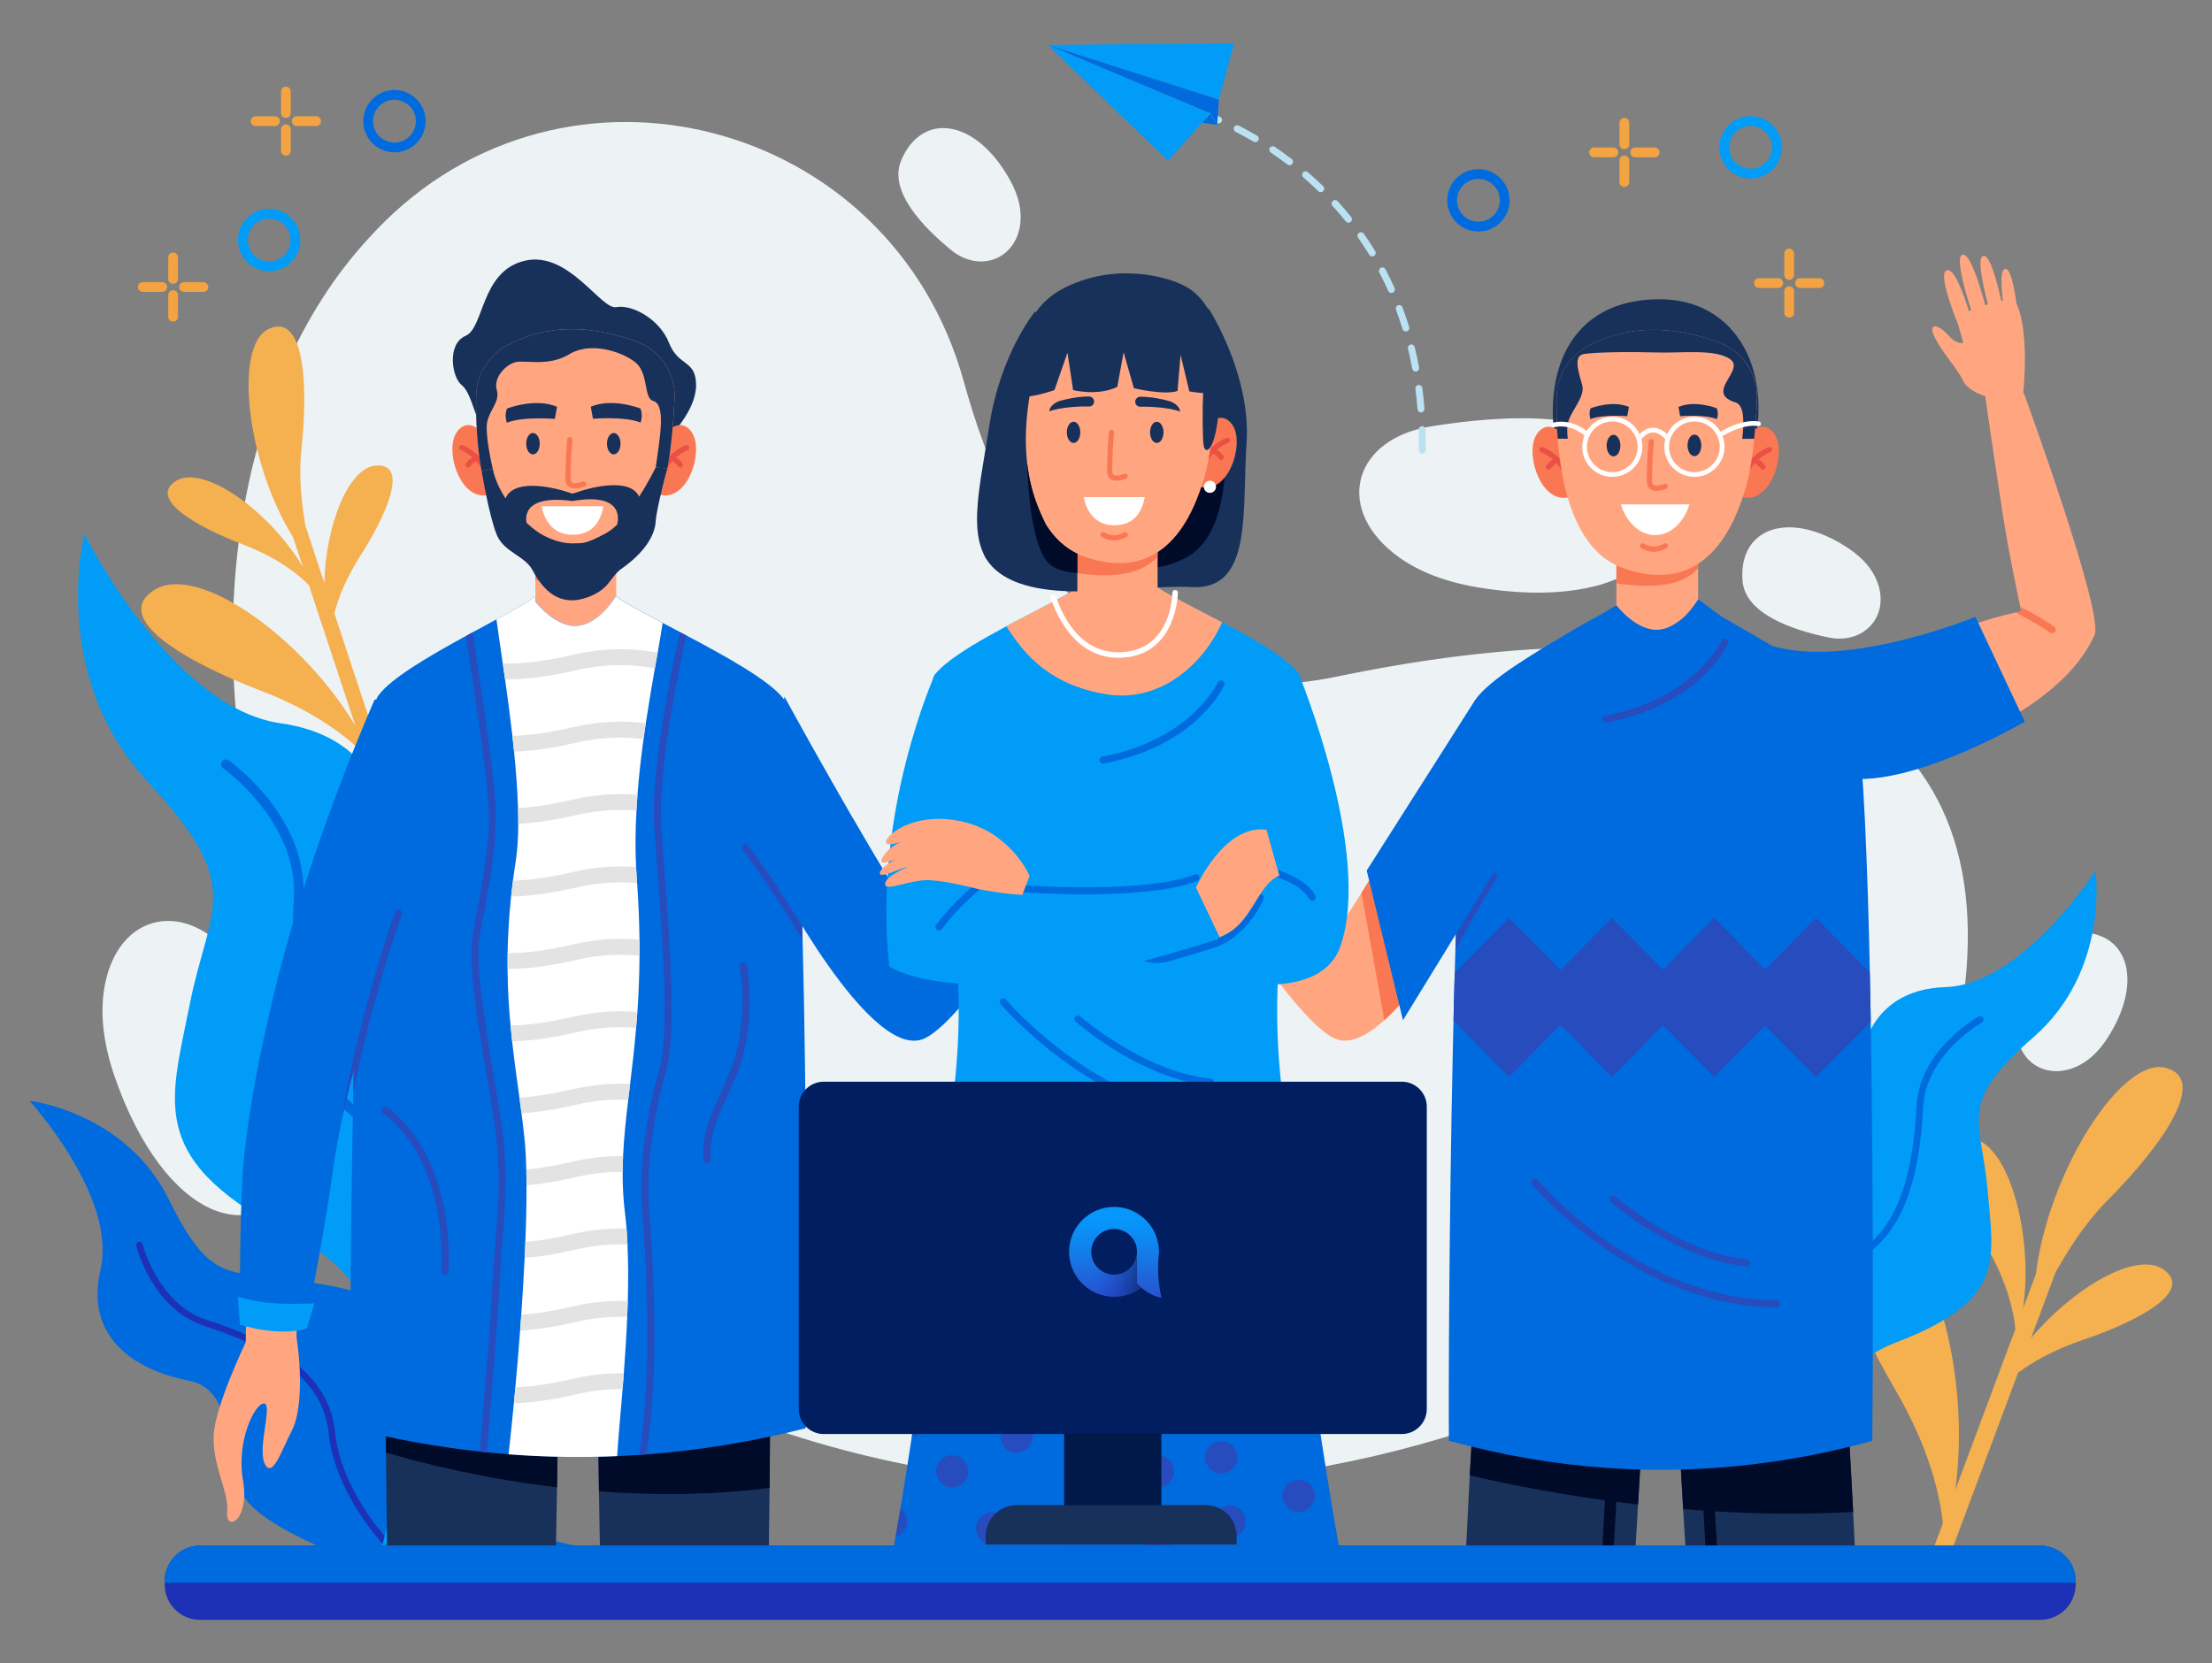 <?xml version="1.0" encoding="utf-8"?>
<!-- Generator: Adobe Illustrator 24.1.2, SVG Export Plug-In . SVG Version: 6.00 Build 0)  -->
<svg version="1.1" id="OBJECTS" xmlns="http://www.w3.org/2000/svg" xmlns:xlink="http://www.w3.org/1999/xlink" x="0px" y="0px"
	 viewBox="0 0 476 358" style="enable-background:new 0 0 476 358;" xml:space="preserve">
<rect x="0" y="0" width="476" height="358" fill="#808080" stroke="none"/>
<style type="text/css">
	.st0{fill:#EDF3F4;}
	.st1{fill:#F5B050;}
	.st2{fill:#009CF8;}
	.st3{fill:#006BDE;}
	.st4{fill:#1C31B5;}
	.st5{fill:#18315B;}
	.st6{fill:#000B29;}
	.st7{fill:#F97853;}
	.st8{fill:#EA5143;}
	.st9{fill:#FFA681;}
	.st10{fill:#FFFFFF;}
	.st11{fill:#264CBE;}
	.st12{fill:#E3E3E3;}
	.st13{fill:#F3A342;}
	.st14{fill:#BBE2F2;}
	.st15{fill:#011E60;}
	.st16{fill:#011949;}
	.st17{fill:url(#SVGID_1_);}
	.st18{fill:url(#SVGID_2_);}
</style>
<g>
	<g>
		<path class="st0" d="M207.39,82.1C191.76,25.41,121.34,7.15,80.98,49.52c-0.58,0.61-1.16,1.23-1.74,1.86
			c-57.86,62.9-30.53,217.89,90.22,257.17c120.75,39.28,246.35-32.45,253.4-96.58c7.06-64.13-48.65-84.28-135.11-66.35
			C238.92,155.75,217.12,117.39,207.39,82.1z"/>
		<path class="st0" d="M307.83,91.8c-16.16,2.63-20.63,16.94-8.16,27.1c4.12,3.36,10.01,6.14,18.4,7.54
			c31.95,5.3,48.91-8.84,36.1-27.17C346.27,87.95,323.85,89.19,307.83,91.8z"/>
		<path class="st0" d="M50.24,206.34c-10.04-12.92-24.75-10-27.7,5.81c-0.97,5.23-0.6,11.73,2.19,19.76
			c10.64,30.59,31.17,38.71,41.14,18.69C72.01,238.25,60.19,219.15,50.24,206.34z"/>
		<path class="st0" d="M434.26,219.42c-1.49,7.79,4.95,13.31,12.23,10.31c2.41-0.99,4.84-2.91,7-6.27
			c8.24-12.81,4.06-23.8-7.4-22.68C439.01,201.48,435.73,211.7,434.26,219.42z"/>
		<path class="st0" d="M393.42,137.2c7.76,1.62,13.39-4.72,10.51-12.06c-0.95-2.43-2.82-4.89-6.15-7.11
			c-12.67-8.45-23.73-4.47-22.8,7.02C375.56,132.14,385.72,135.6,393.42,137.2z"/>
		<path class="st0" d="M204.69,53.83c6.15,5.01,14.06,1.97,14.88-5.87c0.27-2.59-0.26-5.64-2.19-9.14
			c-7.36-13.34-19.01-14.89-23.47-4.26C191.17,41.12,198.6,48.86,204.69,53.83z"/>
	</g>
	<g>
		<path class="st1" d="M453.51,258.39c12.33-12.39,21.72-26.4,12.38-28.58c-9.35-2.19-25.05,22.22-27.79,44.44l-2.74,7.33
			c2.28-16.16-3.26-35.84-11.36-36.65c-8.05-0.81-3.18,11.96,3.22,22.88c4.87,8.31,6.15,14.87,6.47,18.25l-12.93,34.64
			c3.53-25.59-5.24-56.65-18.06-57.93c-12.78-1.28-5.04,18.98,5.11,36.3c7.67,13.09,9.73,23.44,10.26,28.85l-2.58,6.91
			c1.13,0.63,2.26,1.26,3.39,1.88l15.39-41.22c2.97-2.22,7.48-4.89,13.89-7.06c11.99-4.05,24.03-10.5,17.42-15.17
			c-5.74-4.05-19.23,3.75-28.52,14.75l5.32-14.25C444.78,269.64,448.19,263.74,453.51,258.39z"/>
		<path class="st1" d="M64.87,96.7c1.6-14.97,0.35-29.44-7.1-25.87c-7.46,3.57-4.84,28.43,5.3,44.82l2.12,6.4
			c-7.18-12.08-21.51-22.31-27.39-18.48c-5.84,3.8,4.31,9.75,14.49,13.63c7.75,2.96,12.15,6.67,14.19,8.77l9.99,30.24
			c-11.42-19.09-34.05-35.22-43.36-29.17c-9.27,6.03,6.84,15.46,23,21.62c12.21,4.66,19.17,10.5,22.44,13.84l1.99,6.03
			c1.1-0.18,2.2-0.37,3.29-0.56L71.95,132c0.8-3.09,2.38-7.32,5.52-12.23c5.86-9.18,10.48-20.01,3.52-19.58
			c-6.04,0.37-10.89,12.88-11.2,25.28l-4.11-12.44C65.07,108.96,64.18,103.16,64.87,96.7z"/>
		<g>
			<g>
				<path class="st2" d="M370.28,299.57c0.16,0.85,0.34,1.77,0.55,2.76l0,0c2.22,10.32,7.67,27.22,19.93,30.54
					c0,0-6.67-34.8,17.12-43.87c23.79-9.06,21.16-17.7,19.8-33.06c-1.36-15.36-6.62-18.29,9.89-32.68
					c16.51-14.39,13.35-35.83,13.35-35.83s-15.62,24.47-32.31,25.04c-16.69,0.57-19.61,14.81-18.9,25.4
					c0.71,10.59-13.46,11.79-21.13,17.93s-9.11,38.41-9.11,38.41S369.69,296.33,370.28,299.57z"/>
			</g>
			<g>
				<path class="st3" d="M370.28,299.57c0.16,0.85,0.34,1.77,0.55,2.76c1.71-5.18,4.12-9.53,6.37-12.87
					c5.34-7.91,12.85-14.4,19.61-16.95c10.76-4.06,16.02-14.61,17.04-34.23c0.59-11.39,12.5-18.11,12.62-18.18
					c0.35-0.19,0.48-0.63,0.28-0.98c-0.19-0.35-0.63-0.48-0.98-0.28c-0.52,0.29-12.74,7.17-13.37,19.37
					c-0.98,18.96-5.95,29.13-16.1,32.95c-7.13,2.69-14.72,9.23-20.3,17.49C374.03,291.57,371.95,295.25,370.28,299.57z"/>
			</g>
		</g>
		<g>
			<g>
				<path class="st3" d="M106.96,332.68h16.72c-9.03-1.49-31.43-11.11-33.42-30.39c-2.53-24.42-11.22-24.11-25.88-26.67
					c-14.65-2.55-18.69,1.62-27.99-17.34c-9.3-18.96-30.06-21.35-30.06-21.35s18.92,20.64,15.3,36.33
					c-3.62,15.69,8.92,21.95,18.97,23.92c10.05,1.97,7.64,15.47,11.46,24.14c1.74,3.96,8.87,8.06,16.11,11.35H106.96z"/>
			</g>
			<g>
				<path class="st4" d="M70.75,308.64c0.73,7.31,4.94,16.01,11.25,23.26c0.22,0.26,0.45,0.51,0.69,0.77h1.9
					c-0.54-0.57-1.06-1.14-1.54-1.69c-6.04-6.94-10.22-15.55-10.92-22.49c-1.1-11.04-9.63-18.56-27.65-24.38
					c-10.46-3.38-13.77-16.15-13.8-16.28c-0.09-0.37-0.47-0.6-0.84-0.51c-0.37,0.09-0.6,0.47-0.51,0.84
					c0.14,0.56,3.51,13.65,14.72,17.27C61.47,291.08,69.71,298.23,70.75,308.64z"/>
			</g>
		</g>
		<g>
			<g>
				<path class="st2" d="M115.97,287.36c-0.35,1.19-0.76,2.48-1.21,3.85l0,0c-4.75,14.38-14.5,38.61-32.51,41.47
					c0,0,14.25-49.59-18.29-66.17c-32.54-16.59-27.46-28.5-23.16-50.2c4.3-21.71,12.25-25.08-9.08-48.15
					C10.38,145.09,18.18,115,18.18,115s18.52,37.32,42.24,40.69c23.72,3.37,25.69,24.15,23.05,39.15
					c-2.64,15,17.39,18.89,27.38,28.83c9.99,9.94,7.09,56.19,7.09,56.19S117.32,282.83,115.97,287.36z"/>
			</g>
			<g>
				<path class="st3" d="M115.97,287.36c-0.35,1.19-0.76,2.48-1.21,3.85c-1.64-7.65-4.41-14.23-7.11-19.33
					c-6.4-12.1-16.12-22.52-25.37-27.2c-14.73-7.44-20.6-23.31-19.04-51.45c0.91-16.33-15.05-27.76-15.22-27.87
					c-0.47-0.33-0.58-0.98-0.25-1.44c0.33-0.47,0.98-0.58,1.44-0.25c0.7,0.49,17.07,12.19,16.09,29.68
					c-1.51,27.2,4.01,42.47,17.9,49.49c9.76,4.93,19.58,15.42,26.27,28.07C111.85,275.38,114.27,280.94,115.97,287.36z"/>
			</g>
		</g>
	</g>
	<g>
		<g>
			<path class="st5" d="M128.88,321.02c0.06,3.77,0.12,7.69,0.21,11.66h36.36c0.07-4.34,0.12-8.51,0.16-12.41
				c0.11-10.58,0.12-19.29,0.11-24.71c0-3.84-0.02-6.02-0.02-6.02l-37.08-0.39c0,0,0,3.2,0.03,8.44
				C128.68,303.42,128.74,311.75,128.88,321.02z"/>
			<path class="st6" d="M128.66,297.59c0.02,5.82,0.09,14.16,0.23,23.42c11.42,0.87,23.94,0.88,36.73-0.75
				c0.11-10.58,0.12-19.29,0.11-24.71L128.66,297.59z"/>
		</g>
		<g>
			<path class="st5" d="M83.06,312.66c0.04,5.93,0.11,12.72,0.23,20.02h36.36c0.09-4.28,0.16-8.5,0.22-12.54
				c0.13-8.66,0.19-16.47,0.22-22.07c0.03-5.52,0.03-8.91,0.03-8.91l-37.09,0.39c0,0-0.03,3.93-0.02,10.55
				C83.01,303.6,83.03,307.84,83.06,312.66z"/>
			<path class="st6" d="M83.01,300.1c0,3.5,0.02,7.74,0.05,12.56c7.38,2.18,20.6,5.56,36.81,7.48c0.13-8.66,0.19-16.47,0.22-22.07
				L83.01,300.1z"/>
		</g>
		<g>
			<path class="st5" d="M143.97,94.08c0,0,5.84-5.63,5.82-11.18c-0.02-5.56-3.8-3.92-5.82-9.09c-2.03-5.18-8.05-8.34-11.35-7.7
				c-3.3,0.63-10.28-12.25-19.74-9.98c-9.46,2.27-8.64,14.4-12.71,16.17c-4.07,1.77-2.94,8.97-0.79,10.61
				c2.15,1.64,3.06,8.24,4.26,8.09C104.85,90.84,143.97,94.08,143.97,94.08z"/>
			<g>
				<path class="st7" d="M104.64,93.95c0,0-3.67-4.9-6.4-0.85c-2.73,4.05,1.13,16.01,7.82,13.09L104.64,93.95z"/>
				<g>
					<path class="st8" d="M104.59,102.49c-0.25,0-0.47-0.16-0.54-0.41c-1.04-3.69-4.86-5.19-4.9-5.21
						c-0.29-0.11-0.44-0.44-0.33-0.73c0.11-0.29,0.44-0.44,0.73-0.33c0.18,0.07,4.4,1.7,5.59,5.96c0.08,0.3-0.09,0.61-0.39,0.7
						C104.7,102.49,104.64,102.49,104.59,102.49z"/>
				</g>
				<g>
					<path class="st8" d="M100.73,100.63c-0.1,0-0.21-0.03-0.31-0.09c-0.26-0.17-0.34-0.52-0.17-0.78c0.03-0.04,0.71-1.08,2.12-1.71
						c0.28-0.13,0.62,0,0.75,0.29c0.13,0.28,0,0.62-0.29,0.75c-1.1,0.49-1.63,1.28-1.63,1.29
						C101.1,100.54,100.92,100.63,100.73,100.63z"/>
				</g>
			</g>
			<g>
				<path class="st7" d="M142.5,93.95c0,0,3.67-4.9,6.4-0.85c2.73,4.05-1.13,16.01-7.82,13.09L142.5,93.95z"/>
				<g>
					<path class="st8" d="M142.55,102.49c0.25,0,0.47-0.16,0.54-0.41c1.04-3.69,4.86-5.19,4.9-5.21c0.29-0.11,0.44-0.44,0.33-0.73
						c-0.11-0.29-0.44-0.44-0.73-0.33c-0.18,0.07-4.4,1.7-5.59,5.96c-0.08,0.3,0.09,0.61,0.39,0.7
						C142.44,102.49,142.5,102.49,142.55,102.49z"/>
				</g>
				<g>
					<g>
						<path class="st8" d="M146.41,100.63c0.1,0,0.21-0.03,0.31-0.09c0.26-0.17,0.34-0.52,0.17-0.78c-0.03-0.04-0.71-1.08-2.12-1.71
							c-0.28-0.13-0.62,0-0.75,0.29c-0.13,0.28,0,0.62,0.29,0.75c1.09,0.49,1.63,1.28,1.63,1.29
							C146.04,100.54,146.22,100.63,146.41,100.63z"/>
					</g>
				</g>
			</g>
			<path class="st9" d="M132.61,116.34v11.9c0,0-3.55,6.06-8.35,6.47c-4.79,0.42-9.05-5.22-9.05-5.22v-12.31L132.61,116.34z"/>
			<path class="st7" d="M132.61,116.34v5.28c-3.22,3.57-8.94,4.46-17.4,3.22v-7.66L132.61,116.34z"/>
			<path class="st9" d="M145.16,85.79c-0.22,4.62-0.66,10.4-1.54,15.03c-0.22,1.15-0.47,2.24-0.75,3.21
				c-2.5,8.77-8.77,23.8-26.3,17.54c-7.74-2.76-11.33-11.39-12.93-20.16c-1.09-5.96-1.25-11.98-1.17-16.28
				c0.08-4.39,2.48-8.4,6.3-10.57c10.35-5.87,21.27-3.68,28.46-0.92C142.22,75.56,145.41,80.46,145.16,85.79z"/>
			<path class="st5" d="M103.64,101.4c0,0,1.7,10.14,3.31,13.83c1.61,3.69,6,4.39,7.65,7.51c2.35,4.45,5.93,7.98,11.83,5.83
				c4.9-1.79,4.68-4.3,7.43-6.24c4.71-3.32,7.04-6.98,7.23-10.01c0.19-3.03,2.53-11.51,2.53-11.51l-2.53-0.18
				c0,0-1.44,2.98-3.56,6.27c-2.13-4.67-12.37-1.27-12.37-1.27l-1.96,0.63l-2.01-0.63c0,0-10.36-3.25-12.41,1.64
				c-1.25-1.92-2.27-4.07-2.74-6.36L103.64,101.4z M123.21,107.84c11.75-2.02,9.65,4.86,9.57,5.11v0c0,0,0,0,0,0
				c-0.8,0.76-1.61,1.39-2.41,1.83c-4.55,2.46-5.04,2.09-6.84,2.17c-1.83,0.09-4.35-0.45-6.9-1.88c-0.8-0.45-1.99-1.31-3.29-2.5
				C113.33,112.57,111.48,106.26,123.21,107.84z"/>
			<path class="st5" d="M116.15,95.5c0,1.27-0.65,2.3-1.46,2.3c-0.81,0-1.46-1.03-1.46-2.3c0-1.27,0.65-2.3,1.46-2.3
				C115.49,93.2,116.15,94.23,116.15,95.5z"/>
			<path class="st5" d="M133.53,95.5c0,1.27-0.65,2.3-1.46,2.3c-0.81,0-1.46-1.03-1.46-2.3c0-1.27,0.65-2.3,1.46-2.3
				C132.87,93.2,133.53,94.23,133.53,95.5z"/>
			<path class="st5" d="M137.82,87.93c0,0-6.04-2.39-10.69-0.38l0.47,2.59c0,0,6.83-0.58,10.27,0.82
				C138.16,89.96,138.21,88.95,137.82,87.93z"/>
			<path class="st5" d="M109.1,87.94c0,0,6.08-2.4,10.77-0.38l-0.47,2.61c0,0-6.88-0.58-10.34,0.82
				C108.75,89.98,108.7,88.97,109.1,87.94z"/>
			<g>
				<path class="st7" d="M123.77,105.14c0.95,0,1.9-0.37,2.05-0.43c0.29-0.12,0.43-0.45,0.31-0.74c-0.12-0.29-0.45-0.43-0.74-0.31
					c-0.51,0.21-1.74,0.53-2.27,0.21c-0.1-0.06-0.24-0.18-0.28-0.53c-0.2-1.97,0.34-8.59,0.34-8.66c0.03-0.31-0.21-0.58-0.52-0.61
					c-0.31-0.03-0.58,0.21-0.61,0.52c-0.02,0.28-0.55,6.79-0.34,8.86c0.08,0.78,0.49,1.18,0.82,1.38
					C122.9,105.06,123.33,105.14,123.77,105.14z"/>
			</g>
			<path class="st10" d="M116.56,108.97c0.43,2.16,1.85,6.13,6.66,6.13c4.82,0,6.17-3.63,6.63-6.13H116.56z"/>
			<path class="st5" d="M145.16,85.79c-0.22,4.62-0.66,10.4-1.54,15.03l-2.53-0.18c0,0,0.61-3.9,0.89-6.45
				c0.28-2.54,0.76-7.3-1.41-7.89c-2.16-0.59-0.89-6.01-3.91-8.36c-3.01-2.36-9.7-4.43-14.15-1.7c-4.44,2.73-9.49,1.22-11.54,1.7
				c-2.05,0.47-4.83,3.29-4.08,5.93c0.76,2.63-1.5,4.24-2.05,6.97c-0.55,2.73,1.2,10.08,1.2,10.08l-2.41,0.49
				c-1.09-5.96-1.25-11.98-1.17-16.28c0.08-4.39,2.48-8.4,6.3-10.57c10.35-5.87,21.27-3.68,28.46-0.92
				C142.22,75.56,145.41,80.46,145.16,85.79z"/>
		</g>
		<g>
			<g>
				<path class="st3" d="M173.39,307.42c-11.43,2.9-22.87,4.77-34.31,5.63c-0.52,0.04-1.03,0.08-1.55,0.11
					c-1.57,0.11-3.15,0.19-4.72,0.26c-7.78,0.34-15.57,0.2-23.35-0.4c-1.57-0.12-3.14-0.26-4.71-0.42c-0.5-0.05-1-0.1-1.51-0.16
					c-9.3-1.01-18.59-2.69-27.89-5.03c-0.09-8.57,0.01-35.66,0.54-65.04c0.06-3.53,0.13-7.09,0.21-10.66
					c0.82-38.72,2.41-78.03,5.28-81.96c2.74-3.77,11.01-8.56,18.91-12.88c0.47-0.26,0.94-0.51,1.41-0.77
					c1.78-0.97,3.51-1.9,5.15-2.79c3.5-1.91,6.52-3.6,8.39-4.91v1.08c0,0,4.25,5.63,9.05,5.21c4.37-0.38,7.7-5.42,8.26-6.33
					c2.06,1.45,5.76,3.45,10.06,5.72c1.19,0.63,2.43,1.28,3.69,1.95c0.46,0.24,0.93,0.49,1.4,0.74c8.74,4.63,18.16,9.86,20.99,13.74
					c0.21,0.29,0.41,0.77,0.6,1.43c1.67,5.67,2.71,24.47,3.34,47.24c0,0.08,0.01,0.16,0.01,0.25c0.03,0.92,0.05,1.85,0.07,2.78
					c0.01,0.12,0.01,0.24,0.01,0.37c0.21,7.99,0.36,16.4,0.48,24.84c0.01,0.67,0.02,1.34,0.03,2.01c0,0.34,0.01,0.67,0.01,1.01
					c0.03,1.66,0.05,3.33,0.06,4.98c0.02,1.22,0.03,2.44,0.04,3.66C173.64,269.64,173.51,298.44,173.39,307.42z"/>
			</g>
			<g>
				<path class="st11" d="M172.69,202.22c-2.75-4.49-5.71-9.08-8.49-13.14c-0.01-0.01-0.02-0.02-0.02-0.03
					c-1.17-1.7-2.31-3.31-3.39-4.78c-0.02-0.03-0.04-0.05-0.06-0.08c-0.34-0.46-0.67-0.91-1-1.35c-0.05-0.08-0.09-0.15-0.12-0.24
					l0,0c-0.09-0.29,0.01-0.62,0.27-0.82c0.34-0.25,0.81-0.19,1.06,0.15c3.34,4.43,7.62,10.79,11.66,17.26
					c0,0.08,0.01,0.16,0.01,0.25C172.64,200.36,172.67,201.29,172.69,202.22z"/>
			</g>
			<path class="st3" d="M168.78,149.91c0,0,17.24,31.59,27.76,47.61c0,0,5.98-5.49,13.75-12.84c8.43-7.97,19.96-21.28,19.96-21.28
				l6.38,7.57c0,0-25.9,46.62-37.52,52.47c-11.62,5.86-33.03-35.61-33.03-35.61L168.78,149.91z"/>
			<g>
				<path class="st11" d="M95.76,274.43c-0.01,0-0.02,0-0.03,0c-0.43-0.02-0.77-0.38-0.75-0.81c0.9-25.51-12.33-33.78-12.46-33.86
					c-0.37-0.22-0.49-0.7-0.27-1.07c0.22-0.37,0.7-0.49,1.07-0.27c0.15,0.09,3.64,2.21,7.03,7.66c3.09,4.97,6.68,13.79,6.19,27.6
					C96.52,274.09,96.18,274.43,95.76,274.43z"/>
			</g>
			<g>
				<path class="st11" d="M152.2,250.39c-0.4,0-0.74-0.31-0.78-0.72c-0.42-5.37,1.35-9.29,3.59-14.25c0.66-1.45,1.33-2.95,2.03-4.64
					c4.35-10.55,2.16-22.61,2.14-22.73c-0.08-0.42,0.2-0.83,0.62-0.91c0.42-0.08,0.83,0.2,0.91,0.62c0.1,0.51,2.29,12.64-2.23,23.61
					c-0.7,1.71-1.39,3.22-2.05,4.68c-2.23,4.94-3.85,8.52-3.46,13.49c0.03,0.43-0.29,0.8-0.72,0.84
					C152.24,250.39,152.22,250.39,152.2,250.39z"/>
			</g>
			<g>
				<path class="st10" d="M106.83,133.32c0.33,2.51,0.82,5.77,1.36,9.47c0.16,1.1,0.33,2.24,0.49,3.41
					c0.54,3.82,1.1,7.98,1.58,12.19c0.13,1.13,0.25,2.26,0.36,3.39c0.42,4.16,0.74,8.3,0.85,12.15c0.04,1.16,0.05,2.3,0.05,3.4
					c-0.01,2.94-0.17,5.63-0.53,7.94c-0.23,1.46-0.43,2.88-0.61,4.28c-0.15,1.16-0.28,2.29-0.4,3.41
					c-0.45,4.34-0.68,8.38-0.75,12.19c-0.02,1.16-0.02,2.29-0.01,3.4c0.03,4.32,0.28,8.35,0.64,12.19c0.11,1.15,0.22,2.28,0.34,3.39
					c0.47,4.19,1.03,8.18,1.57,12.12c0.16,1.13,0.31,2.25,0.45,3.38c0.23,1.8,0.45,3.61,0.64,5.42c0.2,1.92,0.33,4.18,0.39,6.67
					c0.03,1.09,0.05,2.23,0.05,3.41c0.02,3.73-0.08,7.87-0.25,12.19c-0.05,1.13-0.09,2.27-0.15,3.43
					c-0.19,4.02-0.45,8.15-0.73,12.22c-0.08,1.15-0.17,2.29-0.25,3.43c-0.31,4.24-0.66,8.38-1.02,12.22
					c-0.11,1.17-0.21,2.31-0.32,3.41c-0.41,4.23-0.8,7.99-1.14,11c7.79,0.6,15.57,0.73,23.36,0.39c0.18-3.19,0.68-8.35,1.17-14.41
					c0.09-1.11,0.18-2.25,0.27-3.42c0.29-3.86,0.56-7.98,0.73-12.14c0.05-1.14,0.09-2.28,0.12-3.43c0.12-4.15,0.12-8.28-0.06-12.15
					c-0.05-1.17-0.12-2.32-0.21-3.44c-0.09-1.14-0.2-2.26-0.33-3.33c-0.38-3.04-0.52-5.96-0.5-8.84c0-1.14,0.03-2.28,0.09-3.42
					c0.18-3.96,0.61-7.92,1.11-12.13c0.13-1.12,0.27-2.25,0.41-3.41c0.45-3.74,0.92-7.71,1.29-12.06c0.1-1.11,0.19-2.25,0.27-3.42
					c0.26-3.73,0.43-7.73,0.46-12.1c0.01-1.13,0-2.27-0.01-3.45c-0.04-3.78-0.2-7.82-0.51-12.17c-0.03-0.39-0.05-0.78-0.08-1.17
					c-0.06-0.76-0.11-1.53-0.14-2.3c-0.2-3.97-0.15-8.06,0.08-12.13c0.06-1.14,0.14-2.29,0.22-3.43c0.31-4.08,0.77-8.12,1.3-11.99
					c0.16-1.15,0.32-2.29,0.49-3.41c0.64-4.24,1.32-8.24,1.95-11.81c0.21-1.17,0.41-2.3,0.6-3.38c0.43-2.41,0.8-4.56,1.07-6.38
					c-4.29-2.27-7.99-4.27-10.06-5.72c-0.56,0.91-3.89,5.95-8.26,6.33c-4.79,0.42-9.05-5.21-9.05-5.21v-1.08
					C113.35,129.72,110.33,131.42,106.83,133.32z"/>
				<g>
					<g>
						<path class="st12" d="M108.19,142.79c0.16,1.1,0.33,2.24,0.49,3.41c4.3,0.1,9.35-0.55,15.44-1.95
							c6.52-1.5,12.26-1.24,16.8-0.4c0.21-1.17,0.41-2.3,0.6-3.38c-4.91-0.91-11.11-1.17-18.16,0.46
							C117.35,142.32,112.34,142.95,108.19,142.79z"/>
					</g>
					<g>
						<path class="st12" d="M110.26,158.39c0.13,1.13,0.25,2.26,0.36,3.39c3.86-0.1,8.3-0.75,13.49-1.95
							c5.39-1.24,10.26-1.27,14.36-0.76c0.16-1.15,0.32-2.29,0.49-3.41c-4.44-0.55-9.73-0.5-15.61,0.85
							C118.31,157.68,113.98,158.31,110.26,158.39z"/>
					</g>
					<g>
						<path class="st12" d="M111.48,173.93c0.04,1.16,0.05,2.3,0.05,3.4c3.65-0.17,7.8-0.81,12.59-1.91
							c4.74-1.09,9.07-1.25,12.83-0.92c0.06-1.14,0.14-2.29,0.22-3.43c-4.05-0.33-8.71-0.14-13.82,1.03
							C118.85,173.14,114.92,173.75,111.48,173.93z"/>
					</g>
					<g>
						<path class="st12" d="M109.99,192.96c4.01-0.05,8.65-0.7,14.13-1.96c4.8-1.11,9.18-1.25,12.98-0.91
							c-0.03-0.39-0.05-0.78-0.08-1.17c-0.06-0.76-0.11-1.53-0.14-2.3c-3.98-0.3-8.54-0.09-13.52,1.06
							c-4.98,1.15-9.27,1.78-12.96,1.87C110.24,190.71,110.11,191.85,109.99,192.96z"/>
					</g>
					<g>
						<path class="st12" d="M109.23,208.55c4.18,0.03,9.06-0.61,14.88-1.96c5.03-1.16,9.59-1.27,13.5-0.87
							c0.01-1.13,0-2.27-0.01-3.45c-4.15-0.38-8.96-0.22-14.25,1c-5.51,1.27-10.17,1.91-14.11,1.88
							C109.23,206.3,109.22,207.44,109.23,208.55z"/>
					</g>
					<g>
						<path class="st12" d="M109.87,220.73c0.11,1.15,0.22,2.28,0.34,3.39c3.96-0.06,8.53-0.71,13.9-1.95
							c4.72-1.09,9.03-1.25,12.77-0.94c0.1-1.11,0.19-2.25,0.27-3.42c-4.05-0.33-8.7-0.14-13.81,1.03
							C118.14,220.05,113.67,220.69,109.87,220.73z"/>
					</g>
					<g>
						<path class="st12" d="M111.78,236.25c0.16,1.13,0.31,2.25,0.45,3.38c3.47-0.22,7.39-0.84,11.88-1.87
							c4.02-0.93,7.74-1.18,11.07-1.05c0.13-1.12,0.27-2.25,0.41-3.41c-3.67-0.17-7.79,0.11-12.25,1.14
							C118.98,235.44,115.15,236.05,111.78,236.25z"/>
					</g>
					<g>
						<path class="st12" d="M113.27,251.72c0.03,1.09,0.05,2.23,0.05,3.41c3.2-0.27,6.77-0.86,10.8-1.8
							c3.54-0.81,6.86-1.11,9.87-1.08c0-1.14,0.03-2.28,0.09-3.42c-3.27-0.03-6.87,0.29-10.72,1.18
							C119.61,250.88,116.27,251.45,113.27,251.72z"/>
					</g>
					<g>
						<path class="st12" d="M112.91,270.75c3.3-0.25,7.01-0.86,11.2-1.83c3.95-0.91,7.62-1.17,10.92-1.04
							c-0.05-1.17-0.12-2.32-0.21-3.44c-3.47-0.1-7.32,0.2-11.47,1.16c-3.82,0.88-7.24,1.46-10.29,1.72
							C113.02,268.45,112.97,269.59,112.91,270.75z"/>
					</g>
					<g>
						<path class="st12" d="M111.93,286.4c3.55-0.2,7.57-0.83,12.19-1.89c3.93-0.91,7.58-1.17,10.85-1.05
							c0.05-1.14,0.09-2.28,0.12-3.43c-3.54-0.12-7.48,0.17-11.74,1.16c-4.19,0.97-7.9,1.57-11.17,1.79
							C112.1,284.12,112.01,285.26,111.93,286.4z"/>
					</g>
					<g>
						<path class="st12" d="M110.59,302.04c3.87-0.1,8.32-0.75,13.52-1.95c3.54-0.81,6.85-1.11,9.86-1.08
							c0.09-1.11,0.18-2.25,0.27-3.42c-3.32-0.05-6.97,0.27-10.89,1.17c-4.75,1.1-8.87,1.72-12.44,1.86
							C110.81,299.79,110.7,300.93,110.59,302.04z"/>
					</g>
				</g>
			</g>
			<g>
				<g>
					<path class="st11" d="M137.52,313.16c0.52-0.03,1.03-0.07,1.55-0.11c3.07-18.04,1.3-44.53,0.64-52.64
						c-0.68-8.43,0.63-19.26,3.6-29.72c2.3-8.12,0.89-26.96-0.24-42.09c-0.32-4.25-0.62-8.26-0.8-11.56
						c-0.58-10.65,3.28-30.37,5.4-40.25c-0.47-0.25-0.94-0.5-1.4-0.74c-2.13,9.78-6.13,29.95-5.52,41.08
						c0.18,3.31,0.49,7.33,0.8,11.59c1.13,15.02,2.53,33.7,0.3,41.56c-3.02,10.63-4.35,21.66-3.65,30.26
						C138.86,268.66,140.64,295.31,137.52,313.16z"/>
				</g>
				<g>
					<path class="st11" d="M106.08,239.75c1.8,11.09,1.24,18.3,0.58,26.64c-0.21,2.7-0.43,5.48-0.59,8.56
						c-0.48,9.65-2.11,29.1-2.84,37.5c0.5,0.06,1,0.11,1.51,0.16c0.72-8.41,2.36-27.9,2.85-37.59c0.15-3.05,0.37-5.83,0.58-8.51
						c0.66-8.44,1.24-15.73-0.59-27c-0.39-2.42-0.81-4.88-1.22-7.32c-2.04-12.09-4.16-24.59-3.16-30.58
						c0.24-1.46,0.55-3.12,0.89-4.88c1.36-7.23,3.05-16.22,2.52-24.03c-0.53-7.74-3.7-28.69-4.92-36.58
						c-0.47,0.25-0.94,0.51-1.41,0.77c1.27,8.26,4.3,28.4,4.82,35.92c0.52,7.61-1.15,16.5-2.49,23.65
						c-0.33,1.77-0.65,3.43-0.89,4.91c-1.04,6.24,1,18.31,3.16,31.09C105.28,234.88,105.69,237.33,106.08,239.75z"/>
				</g>
			</g>
		</g>
		<g>
			<path class="st9" d="M76.26,162.62c0,0-15.44,51.48-19.26,69.82c-3.82,18.35-4.12,56.48-4.12,56.48s-6.75,14.01-6.91,20.24
				c-0.17,6.65,3.32,11.93,2.92,16.28c-0.4,4.35,4.9,1.99,3.4-6.82s2.75-16.79,4.58-16.53c1.83,0.26-1.52,9.62,0.11,12.99
				c1.63,3.37,3.73-3.18,5.83-7.16c2.17-4.13,2.05-13.14,1.06-19.57c-0.99-6.43,10.67-45.5,10.73-56.82l14.76-49.89
				C89.36,181.66,84.48,160.83,76.26,162.62z"/>
			<path class="st3" d="M91.25,180.41c-0.52,3.31-2.35,8.99-4.72,16.13v0c-0.2,0.6-0.41,1.22-0.61,1.84
				c-0.01,0.03-0.02,0.06-0.03,0.09c-0.59,1.78-1.21,3.64-1.85,5.56c0,0.01-0.01,0.02-0.01,0.03c-2.62,7.95-5.52,17.04-7.95,26.39
				c-0.84,3.2-1.62,6.43-2.31,9.65c-0.89,4.11-1.64,8.21-2.19,12.22c-1.97,14.45-5.75,32.76-5.75,32.76
				c-5.54,2.27-14.19-0.73-14.19-0.73s-0.22-26.37,1.01-36.61c1.53-12.67,3.47-21.68,5.88-32.04c6.63-28.49,18.3-56.36,21.5-63.76
				c0.25-0.59,0.45-1.05,0.59-1.37h2.75C88.82,154.04,92.66,171.49,91.25,180.41z"/>
			<path class="st2" d="M51.2,279.08l0.43,6.07c0,0,8.23,2.67,14.4,0.79l1.63-5.41C61.72,280.84,56.24,280.7,51.2,279.08z"/>
			<g>
				<path class="st11" d="M86.53,196.54L86.53,196.54c0,0.09-0.02,0.18-0.05,0.27c-0.19,0.51-0.38,1.04-0.56,1.58
					c-0.01,0.03-0.02,0.06-0.03,0.09c-0.61,1.72-1.22,3.59-1.85,5.56c0,0.01-0.01,0.02-0.01,0.03c-3.22,10.25-6.5,23.14-8.01,31.37
					c0.02-1.66,0.03-3.32,0.06-4.98c-0.84,3.2-1.62,6.43-2.31,9.65c0.31-3.02,1.17-7.54,2.35-12.67
					c2.38-10.37,6.03-23.22,8.93-31.15c0.14-0.39,0.58-0.59,0.97-0.45C86.34,195.95,86.53,196.23,86.53,196.54z"/>
			</g>
		</g>
	</g>
	<g>
		<g>
			<g>
				<g>
					<path class="st5" d="M362.67,332.68h36.46c-0.12-2.53-0.24-4.95-0.36-7.24c-0.64-12.49-1.18-20.99-1.18-20.99l-29.66,1.32
						l-2.46,0.11l-4.36,0.2c0,0,0.42,7.6,1.08,18.74C362.35,327.28,362.51,329.91,362.67,332.68z"/>
				</g>
			</g>
			<path class="st6" d="M365.49,305.88l-4.36,0.2c0,0,0.42,7.6,1.08,18.74c11.39,0.95,23.83,1.34,36.58,0.62
				c-0.64-12.49-1.18-20.99-1.18-20.99l-29.66,1.32L365.49,305.88z"/>
			<g>
				<path class="st6" d="M369.46,332.68c-0.67-11.56-1.21-21.43-1.51-26.91l-2.46,0.11c0.3,5.46,0.84,15.28,1.51,26.8H369.46z"/>
			</g>
		</g>
		<g>
			<g>
				<g>
					<path class="st5" d="M351.97,332.68c0.19-3.13,0.36-6.1,0.52-8.84c0.63-10.61,1.02-17.77,1.02-17.77l-4.73-0.21l-2.45-0.11
						l-29.29-1.3c0,0-0.32,5.07-0.76,13.12c-0.23,4.29-0.5,9.44-0.77,15.11H351.97z"/>
				</g>
			</g>
			<path class="st6" d="M316.28,317.57c7.95,1.87,20.77,4.49,36.22,6.27c0.63-10.61,1.02-17.77,1.02-17.77l-4.73-0.21l-2.45-0.11
				l-29.29-1.3C317.04,304.45,316.72,309.51,316.28,317.57z"/>
			<g>
				<path class="st6" d="M347.28,332.68c0.67-11.53,1.21-21.36,1.51-26.82l-2.45-0.11c-0.3,5.48-0.85,15.36-1.51,26.93H347.28z"/>
			</g>
		</g>
		<g>
			<g>
				<g>
					<path class="st3" d="M402.9,310.13c-7.43,2.04-14.86,3.59-22.28,4.62c-2.58,0.36-5.16,0.67-7.75,0.9
						c-3.48,0.32-6.96,0.54-10.44,0.65c-5.75,0.18-11.51,0.05-17.26-0.38c-11.13-0.81-22.25-2.76-33.38-5.8
						c-0.1-10.38,0.05-47.59,0.83-83.48c0.04-1.61,0.07-3.22,0.11-4.82c0.01-0.34,0.02-0.68,0.02-1.02
						c0.01-0.37,0.02-0.74,0.03-1.11c0.03-1.14,0.06-2.27,0.08-3.4c0.06-2.31,0.12-4.59,0.18-6.86c0.04-1.35,0.08-2.7,0.12-4.03
						c0.01-0.28,0.02-0.55,0.03-0.83c0.03-0.88,0.06-1.75,0.08-2.62c0,0,0,0,0,0c0.01-0.27,0.02-0.54,0.03-0.81
						c0.03-0.8,0.05-1.6,0.08-2.39c0.03-0.67,0.05-1.34,0.07-2c0.86-24.21,2.12-43.31,3.93-46c3.06-4.56,13.48-10.62,21.86-15.56
						c2.99-1.75,6.55-3.58,8.59-4.93c2.98,2.4,5.14,4.56,9.55,4.41c4.94-0.17,6.15-3.14,8.04-5.68c1.15,0.75,4.07,3.14,5.59,4.03
						c1.3,0.77,2.7,1.58,4.17,2.42c2.27,1.3,4.68,2.68,7.07,4.08c3.54,2.08,7.03,4.23,9.93,6.29c2.89,2.05,5.19,4.02,6.32,5.72
						c1.64,2.46,2.7,18.39,3.38,39.35c0.03,0.73,0.05,1.48,0.08,2.23c0,0.09,0,0.18,0,0.27c0.03,0.76,0.05,1.54,0.07,2.32
						c0.07,2.36,0.13,4.77,0.2,7.22c0.01,0.52,0.03,1.04,0.03,1.56c0.01,0.39,0.02,0.78,0.03,1.17c0.02,1.01,0.05,2.02,0.07,3.04
						c0.01,0.2,0.01,0.41,0.01,0.61c0.06,2.69,0.11,5.42,0.16,8.17c0.02,0.8,0.03,1.61,0.04,2.42
						C403.19,257.63,403.04,298.98,402.9,310.13z"/>
				</g>
			</g>
			<path class="st11" d="M402.56,219.89l-11.76,11.93l-10.96-11.11l-10.96,11.11l-11-11.16l-11,11.16l-11.07-11.23l-11.07,11.23
				l-11.96-12.13c0.03-1.14,0.06-2.27,0.08-3.4c0.06-2.31,0.12-4.59,0.18-6.86l11.69-11.86l11.07,11.23l11.07-11.23l11,11.16
				l11-11.16l10.96,11.11l10.96-11.11l11.57,11.72c0.06,2.69,0.11,5.42,0.16,8.17C402.54,218.28,402.55,219.09,402.56,219.89z"/>
			<g>
				<path class="st11" d="M382.26,281.39C382.26,281.39,382.26,281.39,382.26,281.39c-15.75-0.07-29.2-7.24-37.7-13.24
					c-9.2-6.49-14.77-13.06-14.83-13.13c-0.27-0.32-0.23-0.8,0.09-1.07c0.32-0.27,0.8-0.23,1.07,0.09
					c0.05,0.06,5.53,6.51,14.57,12.89c8.32,5.86,21.46,12.87,36.8,12.93c0.42,0,0.76,0.34,0.75,0.76
					C383.02,281.05,382.68,281.39,382.26,281.39z"/>
			</g>
			<g>
				<path class="st11" d="M372.44,272.08c-13.41-2.64-25.28-12.91-25.82-13.38c-0.32-0.28-0.35-0.75-0.07-1.07
					c0.28-0.32,0.75-0.35,1.07-0.07c0.14,0.12,14.11,12.2,28.34,13.5c0.42,0.03,0.72,0.41,0.69,0.82c-0.04,0.42-0.41,0.72-0.82,0.69
					C374.68,272.46,373.55,272.3,372.44,272.08z"/>
			</g>
			<g>
				<path class="st11" d="M345.58,155.53c-0.36,0-0.67-0.25-0.74-0.62c-0.08-0.41,0.19-0.81,0.6-0.89
					c19.2-3.64,24.99-16,25.05-16.12c0.17-0.38,0.62-0.55,1-0.38c0.38,0.17,0.55,0.62,0.38,1c-0.24,0.54-6.18,13.2-26.14,16.99
					C345.67,155.52,345.63,155.53,345.58,155.53z"/>
			</g>
			<g>
				<path class="st11" d="M322.15,188.78L322.15,188.78c-0.02,0.09-0.06,0.17-0.1,0.25c-0.29,0.46-0.59,0.94-0.89,1.42
					c-0.02,0.03-0.03,0.05-0.05,0.08c-0.96,1.55-1.96,3.25-2.99,5.04c0,0.01-0.01,0.02-0.02,0.03c-1.61,2.82-3.28,5.88-4.91,8.98
					c0.03-0.88,0.06-1.75,0.08-2.62c0,0,0,0,0,0c0.01-0.27,0.02-0.54,0.03-0.81c2.63-4.89,5.26-9.46,7.46-12.93
					c0.23-0.36,0.69-0.46,1.05-0.23C322.09,188.16,322.22,188.48,322.15,188.78z"/>
			</g>
		</g>
		<g>
			<path class="st9" d="M418.91,160.69c0,0,24.55-7.89,31.82-24c2.1-4.67-15.21-52.05-15.21-52.05l-8.36,0.4
				c0,0,2.38,16.44,3.83,25.75c1.19,7.65,3.11,16.8,3.75,19.81c0.14,0.65,0.22,1.02,0.22,1.02c-0.41,0.07-0.82,0.15-1.24,0.23
				c-11.47,2.33-26.12,9.8-26.12,9.8L418.91,160.69z"/>
			<g>
				<g>
					<path class="st7" d="M441.13,136.16c0.35,0.25,0.85,0.18,1.1-0.17c0.26-0.36,0.18-0.85-0.17-1.1c-1.79-1.3-4.48-2.82-7.31-4.29
						c0.14,0.65,0.22,1.02,0.22,1.02c-0.41,0.07-0.82,0.15-1.24,0.23C436.6,133.33,439.36,134.87,441.13,136.16z"/>
				</g>
			</g>
			<path class="st3" d="M381.34,139.02c0,0-7.43,17.43,11.48,27.13c13.09,6.72,42.9-10.82,42.9-10.82l-10.63-22.56
				C425.09,132.77,397.81,144.02,381.34,139.02z"/>
			<path class="st9" d="M431.24,58c-0.74,0.52-0.59,3.72-0.26,6.74c-0.1,0.02-0.21,0.03-0.32,0.05c-0.88-4.02-2.63-10.87-4.13-9.56
				c-0.98,0.86,0.33,6.76,1.23,10.29c-0.18,0.06-0.37,0.12-0.55,0.18c-1.13-4.19-3.56-12.26-5.17-10.69
				c-1.08,1.05,0.99,8.15,2.14,11.78c-0.16,0.06-0.32,0.12-0.47,0.19c-1.1-3.52-3.45-10.17-5.06-8.61
				c-1.46,1.42,2.72,11.47,2.72,11.47l0,0l1.1,3.95c0,0-1.3,0.56-3.33-1.74c-2.03-2.3-4.46-2.7-2.77,0.62
				c1.91,3.76,4.73,6.45,5.97,9.11c1.24,2.66,5.15,3.54,5.15,3.54l7.85-0.38c0,0,1.52-13.26-1.41-19.59l0,0
				C433.41,61.59,432.53,57.1,431.24,58z"/>
		</g>
		<g>
			<path class="st5" d="M334.15,88.59c0,13.37,8.23,22.58,21.59,22.58c13.37,0,22.68-9.9,22.68-23.27c0-3.69-0.6-7.13-1.76-10.17
				c-0.07-0.18-0.14-0.36-0.21-0.54c-0.14-0.35-0.29-0.69-0.45-1.03c-0.23-0.52-0.49-1.02-0.77-1.51
				c-3.48-6.26-9.72-10.24-18.1-10.24C341.11,64.41,334.15,75.22,334.15,88.59z"/>
			<g>
				<path class="st7" d="M337.15,94.34c0,0-3.71-4.95-6.47-0.86c-2.76,4.09,1.14,16.19,7.9,13.23L337.15,94.34z"/>
				<g>
					<path class="st8" d="M337.1,102.99c-0.25,0-0.48-0.17-0.55-0.42c-1.05-3.73-4.92-5.25-4.95-5.26
						c-0.29-0.11-0.44-0.44-0.33-0.74c0.11-0.29,0.44-0.44,0.74-0.33c0.18,0.07,4.44,1.72,5.65,6.02c0.09,0.3-0.09,0.62-0.4,0.7
						C337.21,102.98,337.15,102.99,337.1,102.99z"/>
				</g>
				<g>
					<path class="st8" d="M333.2,101.1c-0.11,0-0.21-0.03-0.31-0.09c-0.27-0.17-0.34-0.52-0.17-0.79c0.03-0.04,0.71-1.09,2.14-1.73
						c0.29-0.13,0.63,0,0.75,0.29c0.13,0.29,0,0.63-0.29,0.75c-1.11,0.5-1.64,1.3-1.65,1.3C333.57,101.01,333.39,101.1,333.2,101.1z
						"/>
				</g>
			</g>
			<g>
				<path class="st7" d="M375.42,94.34c0,0,3.71-4.95,6.47-0.86c2.76,4.09-1.14,16.19-7.9,13.23L375.42,94.34z"/>
				<g>
					<path class="st8" d="M375.47,102.99c0.25,0,0.48-0.17,0.55-0.42c1.05-3.73,4.92-5.25,4.95-5.26c0.29-0.11,0.44-0.44,0.33-0.74
						c-0.11-0.29-0.44-0.44-0.74-0.33c-0.18,0.07-4.44,1.72-5.65,6.02c-0.08,0.3,0.09,0.62,0.4,0.7
						C375.36,102.98,375.41,102.99,375.47,102.99z"/>
				</g>
				<g>
					<g>
						<g>
							<path class="st8" d="M379.37,101.1c0.11,0,0.21-0.03,0.31-0.09c0.27-0.17,0.34-0.52,0.17-0.79
								c-0.03-0.04-0.71-1.09-2.14-1.73c-0.29-0.13-0.63,0-0.75,0.29c-0.13,0.29,0,0.63,0.29,0.75c1.11,0.5,1.64,1.3,1.65,1.3
								C379,101.01,379.18,101.1,379.37,101.1z"/>
						</g>
					</g>
				</g>
			</g>
			<path class="st9" d="M365.42,116.98V129c0,0-3.59,6.12-8.44,6.54c-4.84,0.42-9.15-5.27-9.15-5.27v-12.45L365.42,116.98z"/>
			<path class="st7" d="M365.42,116.98v5.34c-3.25,3.61-9.03,4.51-17.59,3.25v-7.74L365.42,116.98z"/>
			<path class="st9" d="M378.1,86.1c-0.22,4.67-0.67,10.52-1.56,15.19c-0.22,1.17-0.47,2.26-0.75,3.24
				c-2.53,8.86-8.86,24.06-26.58,17.73c-7.83-2.79-11.45-11.51-13.07-20.38c-1.1-6.02-1.26-12.1-1.18-16.45
				c0.09-4.44,2.51-8.49,6.37-10.68c10.46-5.93,21.5-3.72,28.76-0.93C375.13,75.76,378.36,80.71,378.1,86.1z"/>
			<path class="st5" d="M348.69,95.91c0,1.28-0.66,2.32-1.48,2.32c-0.82,0-1.48-1.04-1.48-2.32c0-1.28,0.66-2.32,1.48-2.32
				C348.02,93.59,348.69,94.63,348.69,95.91z"/>
			<path class="st5" d="M366.1,95.87c0,1.28-0.66,2.32-1.48,2.32c-0.82,0-1.48-1.04-1.48-2.32c0-1.28,0.66-2.32,1.48-2.32
				C365.44,93.54,366.1,94.58,366.1,95.87z"/>
			<path class="st5" d="M369.44,87.88c0,0-4.66-1.84-8.25-0.29l0.36,2c0,0,5.27-0.45,7.92,0.63
				C369.71,89.45,369.74,88.67,369.44,87.88z"/>
			<path class="st5" d="M342.28,87.88c0,0,4.66-1.84,8.25-0.29l-0.36,2c0,0-5.27-0.45-7.92,0.63
				C342.01,89.45,341.97,88.67,342.28,87.88z"/>
			<g>
				<path class="st7" d="M356.48,105.65c0.96,0,1.92-0.38,2.07-0.44c0.29-0.12,0.43-0.45,0.31-0.74c-0.12-0.29-0.45-0.43-0.74-0.31
					c-0.52,0.21-1.75,0.54-2.29,0.22c-0.1-0.06-0.24-0.19-0.28-0.53c-0.21-1.99,0.34-8.68,0.35-8.75c0.03-0.31-0.21-0.59-0.52-0.62
					c-0.32-0.03-0.59,0.21-0.62,0.52c-0.02,0.28-0.56,6.86-0.34,8.96c0.08,0.79,0.5,1.19,0.83,1.39
					C355.61,105.58,356.04,105.65,356.48,105.65z"/>
			</g>
			<path class="st10" d="M348.81,108.56c0.95,3.3,3.65,6.58,7.37,6.63c3.71-0.05,6.41-3.33,7.36-6.63H348.81z"/>
			<g>
				<path class="st7" d="M355.86,118.77c1.48,0,2.73-0.75,2.78-0.78c0.27-0.16,0.36-0.51,0.19-0.78c-0.16-0.27-0.51-0.36-0.78-0.19
					c-0.01,0.01-1.04,0.62-2.19,0.62c-1.06,0-2.07-0.61-2.08-0.61c-0.27-0.17-0.62-0.08-0.79,0.19c-0.17,0.27-0.08,0.62,0.19,0.79
					C353.23,118.01,354.47,118.77,355.86,118.77z"/>
			</g>
			<path class="st5" d="M377.5,94.45h-2.59c0.29-2.6,0.7-7.18-1.44-7.83c-6.75-2.07,2-6.84-1.05-9.22
				c-3.04-2.38-10.62-1.36-15.89-1.53c-5.3-0.17-13.83-0.1-15.89,0.38c-2.07,0.47-0.94,3.92-0.18,6.58c0.77,2.66-2.54,5.61-3.1,8.37
				c-0.16,0.79-0.13,1.97,0,3.24h-2.16c-0.26-3.36-0.29-6.48-0.25-9.02c0.09-4.44,2.51-8.49,6.37-10.68
				c10.46-5.93,21.5-3.72,28.76-0.93c5.04,1.94,8.27,6.89,8.01,12.28C377.98,88.66,377.79,91.57,377.5,94.45z"/>
			<g>
				<g>
					<path class="st10" d="M346.95,102.64c-3.57,0-6.47-2.9-6.47-6.47c0-3.57,2.9-6.47,6.47-6.47c3.57,0,6.47,2.9,6.47,6.47
						C353.41,99.74,350.51,102.64,346.95,102.64z M346.95,90.72c-3.01,0-5.46,2.45-5.46,5.46c0,3.01,2.45,5.46,5.46,5.46
						c3.01,0,5.46-2.45,5.46-5.46C352.41,93.17,349.96,90.72,346.95,90.72z"/>
				</g>
				<g>
					<path class="st10" d="M364.62,102.64c-3.57,0-6.47-2.9-6.47-6.47c0-3.57,2.9-6.47,6.47-6.47c3.57,0,6.47,2.9,6.47,6.47
						C371.09,99.74,368.19,102.64,364.62,102.64z M364.62,90.72c-3.01,0-5.46,2.45-5.46,5.46c0,3.01,2.45,5.46,5.46,5.46
						c3.01,0,5.46-2.45,5.46-5.46C370.08,93.17,367.63,90.72,364.62,90.72z"/>
				</g>
				<g>
					<path class="st10" d="M341.57,94.09c-0.13,0-0.26-0.05-0.35-0.15l0,0c-0.03-0.03-2.97-2.88-6.82-1.98
						c-0.27,0.06-0.54-0.11-0.61-0.38c-0.06-0.27,0.11-0.54,0.38-0.61c4.41-1.03,7.63,2.11,7.76,2.25c0.2,0.2,0.2,0.52,0,0.71
						C341.83,94.04,341.7,94.09,341.57,94.09z"/>
				</g>
				<g>
					<path class="st10" d="M370.12,94.09c-0.16,0-0.33-0.08-0.42-0.23c-0.15-0.23-0.09-0.55,0.15-0.7c0.19-0.13,4.77-3.08,8.66-2.44
						c0.27,0.05,0.46,0.3,0.42,0.58c-0.05,0.27-0.3,0.46-0.58,0.42c-3.5-0.58-7.9,2.26-7.95,2.29
						C370.31,94.07,370.21,94.09,370.12,94.09z"/>
				</g>
				<g>
					<path class="st10" d="M358.51,94.72c-0.01-0.02-1.21-1.64-2.78-1.64c-1.56,0-2.64,1.62-2.65,1.63l-0.84-0.55
						c0.06-0.09,1.39-2.09,3.5-2.09c2.1,0,3.54,1.97,3.6,2.05L358.51,94.72z"/>
				</g>
			</g>
		</g>
		<g>
			<path class="st9" d="M320.02,187.83c0,0-6.81,13.19-14.84,23.64c-2.37,3.08-4.84,5.93-7.27,8.12c-3.94,3.56-7.79,5.42-10.92,3.84
				c-11.62-5.86-37.52-52.47-37.52-52.47l6.38-7.57c0,0,11.53,13.31,19.96,21.28c7.78,7.35,13.75,12.84,13.75,12.84
				c1.08-1.64,2.22-3.43,3.42-5.33c1.27-2.02,2.58-4.15,3.92-6.35c9.71-15.94,20.48-35.07,20.48-35.07L320.02,187.83z"/>
			<path class="st7" d="M305.18,211.47c-2.37,3.08-4.84,5.93-7.27,8.12l-4.94-27.41c1.27-2.02,2.58-4.15,3.92-6.35L305.18,211.47z"
				/>
			<path class="st3" d="M317.38,150.76l-23.28,36.62l7.81,32.21l19.27-31.37C321.18,188.22,323.51,166.75,317.38,150.76z"/>
		</g>
	</g>
	<g>
		<g>
			<path class="st3" d="M288.1,332.68c-1.66-9.22-3.3-19.61-4.79-29.7c-0.33-2.23-0.65-4.45-0.96-6.63
				c-1.2-8.36-2.26-16.26-3.12-22.82c-0.33-2.49-0.62-4.79-0.89-6.84c-0.83-6.55-1.32-10.61-1.32-10.61l-36.77,1.39l-36.88-1.39
				c0,0-0.95,8.05-2.47,19.71c-0.28,2.12-0.57,4.36-0.89,6.7c-0.82,6.12-1.75,12.88-2.76,19.8c-0.01,0.1-0.03,0.2-0.05,0.3
				c-0.32,2.16-0.63,4.33-0.97,6.5c0,0.03-0.01,0.06-0.01,0.09v0c-0.79,5.25-1.62,10.49-2.46,15.53c-0.35,2.08-0.7,4.13-1.05,6.12
				c-0.11,0.62-0.22,1.23-0.33,1.84H288.1z"/>
			<g>
				<path class="st11" d="M211.85,267.12c0,1.91-1.55,3.47-3.47,3.47c-1.91,0-3.47-1.55-3.47-3.47c0-1.91,1.55-3.47,3.47-3.47
					C210.3,263.65,211.85,265.21,211.85,267.12z"/>
				<path class="st11" d="M220.45,280.55c0,1.91-1.55,3.47-3.47,3.47c-1.91,0-3.47-1.55-3.47-3.47c0-1.91,1.55-3.47,3.47-3.47
					C218.9,277.08,220.45,278.63,220.45,280.55z"/>
				<path class="st11" d="M237.37,273.61c0,1.91-1.55,3.47-3.47,3.47c-1.91,0-3.47-1.55-3.47-3.47c0-1.91,1.55-3.47,3.47-3.47
					C235.82,270.15,237.37,271.7,237.37,273.61z"/>
				<path class="st11" d="M210.66,294.8c0,1.91-1.55,3.47-3.47,3.47c-1.91,0-3.47-1.55-3.47-3.47s1.55-3.47,3.47-3.47
					C209.11,291.34,210.66,292.89,210.66,294.8z"/>
				<path class="st11" d="M231.81,293.32c0,1.91-1.55,3.47-3.47,3.47c-1.91,0-3.47-1.55-3.47-3.47s1.55-3.47,3.47-3.47
					C230.25,289.86,231.81,291.41,231.81,293.32z"/>
				<path class="st11" d="M203.15,279.04c0,1.8-1.38,3.29-3.14,3.45c0.31-2.34,0.61-4.58,0.89-6.7
					C202.22,276.28,203.15,277.54,203.15,279.04z"/>
				<path class="st11" d="M266.26,313.68c0,1.91-1.55,3.47-3.47,3.47c-1.91,0-3.47-1.55-3.47-3.47c0-1.91,1.55-3.47,3.47-3.47
					C264.71,310.22,266.26,311.77,266.26,313.68z"/>
				<path class="st11" d="M264.62,294.8c0,1.91-1.55,3.47-3.47,3.47c-1.91,0-3.47-1.55-3.47-3.47s1.55-3.47,3.47-3.47
					C263.07,291.34,264.62,292.89,264.62,294.8z"/>
				<path class="st11" d="M283.31,302.98c-0.42,0.18-0.88,0.27-1.36,0.27c-1.91,0-3.46-1.55-3.46-3.46c0-1.91,1.55-3.46,3.46-3.46
					c0.14,0,0.27,0.01,0.4,0.03C282.66,298.53,282.98,300.74,283.31,302.98z"/>
				<path class="st11" d="M268.09,327.52c0,1.91-1.55,3.47-3.47,3.47c-1.91,0-3.47-1.55-3.47-3.47c0-1.91,1.55-3.47,3.47-3.47
					C266.53,324.05,268.09,325.6,268.09,327.52z"/>
				<path class="st11" d="M282.91,321.98c0,1.91-1.55,3.47-3.47,3.47c-1.91,0-3.47-1.55-3.47-3.47c0-1.91,1.55-3.47,3.47-3.47
					C281.36,318.52,282.91,320.07,282.91,321.98z"/>
				<path class="st11" d="M252.06,332.68c-0.62-0.91-1.67-1.51-2.86-1.51s-2.23,0.6-2.86,1.51H252.06z"/>
				<path class="st11" d="M208.38,316.7c0,1.91-1.55,3.47-3.47,3.47c-1.91,0-3.47-1.55-3.47-3.47c0-1.91,1.55-3.47,3.47-3.47
					C206.83,313.23,208.38,314.78,208.38,316.7z"/>
				<path class="st11" d="M199.24,305.75c0,1.76-1.31,3.21-3.01,3.43c0.01-0.03,0.01-0.06,0.01-0.09c0.33-2.17,0.65-4.34,0.97-6.5
					C198.4,303.14,199.24,304.35,199.24,305.75z"/>
				<path class="st11" d="M195.19,327.51c0,1.57-1.04,2.89-2.47,3.32c0.35-1.99,0.7-4.04,1.05-6.12
					C194.63,325.35,195.19,326.37,195.19,327.51z"/>
				<path class="st11" d="M216.98,328.98c0,1.91-1.55,3.47-3.47,3.47c-1.91,0-3.47-1.55-3.47-3.47s1.55-3.47,3.47-3.47
					C215.43,325.51,216.98,327.07,216.98,328.98z"/>
				<path class="st11" d="M235.27,326.27c0,1.91-1.55,3.47-3.47,3.47c-1.91,0-3.47-1.55-3.47-3.47c0-1.91,1.55-3.47,3.47-3.47
					C233.72,322.8,235.27,324.35,235.27,326.27z"/>
				<path class="st11" d="M222.22,309.23c0,1.91-1.55,3.47-3.47,3.47c-1.91,0-3.47-1.55-3.47-3.47c0-1.91,1.55-3.47,3.47-3.47
					C220.67,305.76,222.22,307.31,222.22,309.23z"/>
				<path class="st11" d="M240.83,305.76c0,1.91-1.55,3.47-3.47,3.47c-1.91,0-3.47-1.55-3.47-3.47c0-1.91,1.55-3.47,3.47-3.47
					C239.28,302.3,240.83,303.85,240.83,305.76z"/>
				<path class="st11" d="M249.21,287.48c0,1.91-1.55,3.47-3.47,3.47c-1.91,0-3.47-1.55-3.47-3.47c0-1.91,1.55-3.47,3.47-3.47
					C247.66,284.01,249.21,285.56,249.21,287.48z"/>
				<path class="st11" d="M279.23,273.53c-0.24,0.06-0.49,0.08-0.74,0.08c-1.92,0-3.46-1.55-3.46-3.46c0-1.86,1.47-3.39,3.32-3.46
					C278.61,268.74,278.9,271.04,279.23,273.53z"/>
				<path class="st11" d="M261.16,273.61c0,1.91-1.55,3.47-3.47,3.47c-1.91,0-3.47-1.55-3.47-3.47c0-1.91,1.55-3.47,3.47-3.47
					C259.6,270.15,261.16,271.7,261.16,273.61z"/>
				<path class="st11" d="M273.85,285.96c0,1.91-1.55,3.47-3.47,3.47c-1.91,0-3.47-1.55-3.47-3.47c0-1.91,1.55-3.47,3.47-3.47
					C272.3,282.5,273.85,284.05,273.85,285.96z"/>
				<path class="st11" d="M252.67,316.7c0,1.91-1.55,3.47-3.47,3.47c-1.91,0-3.47-1.55-3.47-3.47c0-1.91,1.55-3.47,3.47-3.47
					C251.12,313.23,252.67,314.78,252.67,316.7z"/>
			</g>
			<path class="st2" d="M279.26,256.99c-19.4,12.66-55.01,11.67-77.39,0c2.14-13.32,4.95-26.65,4.35-44.37
				c-0.07-1.94-0.15-3.87-0.25-5.79c-0.09-1.66-0.18-3.32-0.29-4.95c-1.93-29.49-6.96-53.6-4.49-56.71c1.08-1.36,2.88-2.84,5.1-4.34
				c0.87-0.59,1.8-1.19,2.79-1.8c2.32-1.42,4.9-2.84,7.5-4.24c6.15-3.28,12.4-6.33,15.53-8.41c3.1,1.35,5.58,2.09,8.24,2.08
				c0.07,0,0.15,0,0.23-0.01c0.07,0.01,0.15,0.01,0.22,0.01c2.66,0.01,5.14-0.73,8.24-2.08c2.9,1.93,8.37,4.63,13.95,7.56
				c4.1,2.16,8.26,4.45,11.5,6.68c2.12,1.45,3.85,2.88,4.91,4.22c1.23,1.54,0.71,8.32-0.34,18.35c-1.04,9.87-2.59,22.91-3.53,37.23
				c-0.26,3.98-0.47,8.06-0.62,12.19C274.31,230.34,277.12,243.67,279.26,256.99z"/>
			<g>
				<path class="st3" d="M267.4,242.26C267.4,242.26,267.39,242.26,267.4,242.26c-15.62-0.07-28.96-7.18-37.39-13.13
					c-9.12-6.44-14.65-12.96-14.7-13.02c-0.27-0.32-0.23-0.79,0.09-1.06c0.32-0.27,0.79-0.23,1.06,0.09
					c0.05,0.06,5.48,6.46,14.45,12.79c8.25,5.82,21.28,12.76,36.49,12.83c0.42,0,0.75,0.34,0.75,0.75
					C268.15,241.92,267.81,242.26,267.4,242.26z"/>
			</g>
			<g>
				<path class="st3" d="M257.06,233.17c-13.3-2.61-25.07-12.8-25.61-13.27c-0.31-0.27-0.34-0.75-0.07-1.06
					c0.27-0.31,0.75-0.34,1.06-0.07c0.14,0.12,13.99,12.1,28.11,13.39c0.42,0.03,0.72,0.4,0.68,0.82c-0.04,0.41-0.4,0.72-0.82,0.68
					C259.29,233.55,258.17,233.38,257.06,233.17z"/>
			</g>
			<g>
				<path class="st3" d="M237.37,164.36c-0.35,0-0.67-0.25-0.74-0.61c-0.08-0.41,0.19-0.8,0.6-0.88
					c19.04-3.61,24.78-15.86,24.84-15.99c0.17-0.38,0.62-0.55,0.99-0.38c0.38,0.17,0.55,0.62,0.38,0.99
					c-0.24,0.53-6.12,13.09-25.93,16.85C237.46,164.35,237.41,164.36,237.37,164.36z"/>
			</g>
			<path class="st9" d="M262.98,133.94c-3.78,8.62-13.07,17.55-25.16,15.46c-11.7-2.02-17.25-8.21-21.26-14.61
				c6.15-3.29,12.4-6.33,15.53-8.41c3.1,1.35,5.58,2.09,8.24,2.08c0.07,0,0.15,0,0.23-0.01c0.07,0.01,0.15,0.01,0.23,0.01
				c2.66,0.01,5.14-0.73,8.24-2.08C251.94,128.3,257.41,131,262.98,133.94z"/>
			<g>
				<path class="st10" d="M252.88,127c-0.33,0-0.6,0.26-0.6,0.59c0,0.48-0.2,11.88-10.43,12.76c-9.49,0.82-13.42-8.26-14.63-12.03
					c-0.07-0.22-0.28-0.37-0.51-0.37h-0.11c-0.36,0-0.62,0.36-0.51,0.7c1.29,3.89,5.43,13.28,15.1,12.93
					c0.25-0.01,0.51-0.02,0.76-0.05c11.32-0.98,11.52-13.82,11.52-13.95C253.48,127.28,253.21,127.01,252.88,127z"/>
			</g>
		</g>
		<g>
			<path class="st5" d="M260.11,66.43c0,0,9.14,14.16,8.14,28.91c-1,14.75,1.35,31.78-11.85,31.03c-13.2-0.75-36.74,5.29-44.23-6.2
				C204.69,108.69,260.11,66.43,260.11,66.43z"/>
			<path class="st6" d="M263.5,92.47c0,0,2.37,21.38-7.77,27.27c-10.15,5.89-17.49-0.69-17.49-0.69S259.63,89.25,263.5,92.47z"/>
			<g>
				<g>
					<path class="st7" d="M221.36,92.37c0,0-3.64-4.86-6.35-0.84c-2.71,4.02,1.12,15.88,7.75,12.98L221.36,92.37z"/>
					<g>
						<path class="st8" d="M221.31,100.85c-0.24,0-0.47-0.16-0.54-0.41c-1.03-3.66-4.82-5.15-4.86-5.16
							c-0.29-0.11-0.43-0.43-0.32-0.72s0.43-0.43,0.72-0.33c0.18,0.07,4.36,1.69,5.54,5.91c0.08,0.3-0.09,0.61-0.39,0.69
							C221.41,100.84,221.36,100.85,221.31,100.85z"/>
					</g>
					<g>
						<path class="st8" d="M217.48,99c-0.1,0-0.21-0.03-0.3-0.09c-0.26-0.17-0.34-0.51-0.17-0.77c0.03-0.04,0.7-1.07,2.1-1.7
							c0.28-0.13,0.61,0,0.74,0.28c0.13,0.28,0,0.61-0.28,0.74c-1.09,0.49-1.61,1.27-1.62,1.28C217.84,98.91,217.66,99,217.48,99z"
							/>
					</g>
				</g>
				<g>
					<path class="st7" d="M258.9,92.37c0,0,3.64-4.86,6.35-0.84c2.71,4.02-1.12,15.88-7.75,12.98L258.9,92.37z"/>
					<g>
						<path class="st8" d="M258.95,100.85c0.25,0,0.47-0.16,0.54-0.41c1.03-3.66,4.82-5.15,4.86-5.16c0.29-0.11,0.43-0.43,0.32-0.72
							c-0.11-0.29-0.43-0.43-0.72-0.33c-0.18,0.07-4.36,1.69-5.54,5.91c-0.08,0.3,0.09,0.61,0.39,0.69
							C258.85,100.84,258.9,100.85,258.95,100.85z"/>
					</g>
					<g>
						<path class="st8" d="M262.78,99c0.1,0,0.21-0.03,0.3-0.09c0.26-0.17,0.34-0.51,0.17-0.77c-0.03-0.04-0.7-1.07-2.1-1.7
							c-0.28-0.13-0.61,0-0.74,0.28c-0.13,0.28,0,0.61,0.28,0.74c1.09,0.49,1.61,1.27,1.62,1.28C262.41,98.91,262.6,99,262.78,99z"
							/>
					</g>
				</g>
				<path class="st9" d="M249.1,114.58v11.8c0,0-3.52,6.01-8.28,6.42c-4.75,0.41-8.98-5.17-8.98-5.17v-12.21L249.1,114.58z"/>
				<path class="st7" d="M249.1,114.58v5.24c-3.19,3.54-8.86,4.8-17.25,3.56l0-7.97L249.1,114.58z"/>
				<path class="st9" d="M261.54,84.28c-0.22,4.58-0.66,10.32-1.53,14.9c-0.22,1.14-0.47,2.22-0.74,3.18
					c-2.48,8.69-8.69,23.6-26.08,17.39c-7.68-2.74-11.24-11.29-12.82-19.99c-1.08-5.91-1.24-11.88-1.16-16.14
					c0.08-4.35,2.46-8.33,6.25-10.48c10.26-5.82,21.09-3.65,28.22-0.91C258.62,74.13,261.79,78.99,261.54,84.28z"/>
				<path class="st5" d="M232.47,93.06c0,1.26-0.65,2.28-1.45,2.28c-0.8,0-1.45-1.02-1.45-2.28c0-1.26,0.65-2.28,1.45-2.28
					C231.82,90.78,232.47,91.8,232.47,93.06z"/>
				<path class="st5" d="M250.38,93.06c0,1.26-0.65,2.28-1.45,2.28c-0.8,0-1.45-1.02-1.45-2.28c0-1.26,0.65-2.28,1.45-2.28
					C249.73,90.78,250.38,91.8,250.38,93.06z"/>
				<path class="st5" d="M228.15,86.27c1.2-0.34,3.64-0.92,6.2-0.93c0.68,0,1.19,0.6,1.07,1.26l0,0.02
					c-0.1,0.53-0.57,0.91-1.11,0.88c-1.75-0.08-6.33,0.16-8.49,1.04c-0.04-0.38,0.18-0.79,0.49-1.15
					C226.79,86.84,227.45,86.47,228.15,86.27z"/>
				<path class="st5" d="M251.58,86.32c-1.2-0.34-3.64-0.92-6.2-0.93c-0.67,0-1.19,0.6-1.07,1.26l0,0.02
					c0.1,0.53,0.57,0.91,1.11,0.88c1.75-0.08,6.33,0.16,8.49,1.04c0.04-0.38-0.18-0.79-0.49-1.15
					C252.93,86.88,252.28,86.52,251.58,86.32z"/>
				<g>
					<path class="st7" d="M240.32,103.47c-0.43,0-0.86-0.08-1.22-0.29c-0.33-0.2-0.73-0.59-0.82-1.37
						c-0.21-2.06,0.31-8.52,0.34-8.79c0.03-0.31,0.3-0.54,0.6-0.51c0.31,0.03,0.54,0.3,0.51,0.6c-0.01,0.07-0.54,6.63-0.34,8.58
						c0.04,0.34,0.17,0.46,0.28,0.52c0.53,0.32,1.74-0.01,2.25-0.21c0.29-0.12,0.61,0.02,0.73,0.31c0.12,0.29-0.02,0.61-0.31,0.73
						C242.21,103.1,241.27,103.47,240.32,103.47z"/>
				</g>
				<path class="st10" d="M233.21,107.01c0.42,2.13,1.83,6.05,6.58,6.05c4.76,0,6.09-3.58,6.55-6.05H233.21z"/>
				<g>
					<path class="st7" d="M239.71,116.33c-1.37,0-2.58-0.74-2.63-0.77c-0.26-0.16-0.34-0.51-0.18-0.77
						c0.16-0.26,0.51-0.34,0.77-0.18l0,0c0.01,0.01,1,0.6,2.04,0.6c1.13,0,2.14-0.6,2.15-0.6c0.27-0.16,0.61-0.07,0.77,0.19
						c0.16,0.26,0.08,0.61-0.19,0.77C242.4,115.6,241.17,116.33,239.71,116.33z"/>
				</g>
			</g>
			<path class="st5" d="M263.79,83.36c-0.18,0.51-0.68,0.84-1.35,1.03c0.05,1.24-0.08,2.72-0.2,4.15c-0.69,8.1-2.74,9.52-3.2,7.52
				c-0.3-1.33-0.29-8.96-0.14-11.45c-1.6-0.11-2.97-0.37-2.97-0.37l-1.88-7.86l-0.66,7.77c-2.82,0.98-9.39-0.59-9.39-0.59
				l-2.21-7.75l-1.36,7.46c-4.23,2.06-9.51,0.69-9.51,0.69l-1.21-8.05l-2.8,8.05c0,0-9.02,3.24-9.12,0
				c-0.06-1.88,1.32-7.18,2.48-11.29c1.27-4.48,4.21-8.26,8.19-10.4c11.19-6,23.02-2.81,27.07-0.39
				C264.15,67.01,263.79,83.36,263.79,83.36z"/>
			<path class="st5" d="M222.76,67.03c0,0-7.42,8.83-9.87,24.6c-2.44,15.77-5.82,27.42,3.68,32.63c10.29,5.64,9.4-5.92,9.25-9.07
				c-0.15-3.14-8.9-11.73-3.06-35.91C224.64,71.47,222.76,67.03,222.76,67.03z"/>
			<path class="st6" d="M221.02,99.62c0,0,0,0.01,0,0.02c0,0.12,0.01,0.74,0.06,1.72c0.02,0.61,0.06,1.35,0.12,2.19
				c0.35,5.31,1.38,14.49,4.42,17.67c1.2,1.26,3.51,1.89,6.23,2.15v-4.17c-2.87-1.36-5.1-3.6-6.84-6.35
				c-1.07-2.32-2.92-5.95-3.78-11.66L221.02,99.62z"/>
			<path class="st10" d="M261.67,104.78c0,0.73-0.59,1.31-1.31,1.31c-0.73,0-1.31-0.59-1.31-1.31c0-0.73,0.59-1.31,1.31-1.31
				C261.08,103.47,261.67,104.05,261.67,104.78z"/>
		</g>
		<g>
			<path class="st2" d="M288.43,203.7c-3.72,10.65-20.38,9.87-39.35,4.05c-0.03-0.01-0.05-0.02-0.08-0.03
				c-0.06-0.02-0.12-0.04-0.18-0.05l-2.61-0.83c-0.36-0.12-0.72-0.24-1.08-0.36c-2.04-0.68-4.1-1.42-6.17-2.21
				c-6.78-2.57-13.61-5.63-20.05-8.88l0.04-0.11l1.94-5.04l0.66-1.71c0,0,35.17,3.83,52.86,0.14c0.3-0.06,0.59-0.12,0.88-0.19
				c-0.07-0.39-0.09-0.79-0.2-1.17c-9.37-31.9,0.88-38.02,4.31-42.47C279.39,144.83,295.45,183.6,288.43,203.7z"/>
			<g>
				<path class="st3" d="M282.7,193.83c-0.11,0.05-0.22,0.07-0.33,0.07c-0.28,0-0.54-0.15-0.67-0.42c-1.34-2.74-5.89-4.38-7.29-4.82
					c0.3-0.06,0.59-0.12,0.88-0.19c-0.07-0.39-0.14-0.78-0.2-1.17c1.78,0.59,6.42,2.38,7.96,5.53
					C283.23,193.19,283.07,193.64,282.7,193.83z"/>
			</g>
			<g>
				<path class="st3" d="M233.44,192.49c-7.18,0-13.01-0.41-13.51-0.45c-0.41-0.03-0.72-0.39-0.69-0.8c0.03-0.41,0.39-0.72,0.8-0.69
					c0.27,0.02,26.65,1.89,37.05-2.33c0.38-0.16,0.82,0.03,0.98,0.41c0.16,0.38-0.03,0.82-0.41,0.98
					C251.89,191.94,241.76,192.49,233.44,192.49z"/>
			</g>
			<g>
				<path class="st3" d="M246.21,206.84C246.21,206.84,246.21,206.84,246.21,206.84c6.02-1.66,11.49-3.28,14.65-4.29
					c4.39-1.41,8.02-5.84,9.67-9.61c0.17-0.38,0.61-0.55,0.99-0.39c0.38,0.17,0.55,0.61,0.39,0.99c-1.78,4.08-5.75,8.89-10.58,10.44
					c-2.29,0.74-5.79,1.79-9.84,2.94C249.76,207.41,247.92,207.39,246.21,206.84L246.21,206.84z"/>
			</g>
			<g>
				<path class="st2" d="M262.44,201.68c-54.36,18.31-71.08,6.33-71.08,6.33c-3.66-33.09,9.83-62.85,9.83-62.85
					c3.98,6.57,8.49,18.03,8.49,18.03l1.19,25.37l-0.09,0.7l-0.04,0.33l-0.23,1.73l0,0.03c0.11,0.03,0.23,0.05,0.35,0.08
					c16.44,3.47,46.51-0.41,46.51-0.41L262.44,201.68z"/>
				<g>
					<path class="st3" d="M210.85,191.44c-2.93,2.46-5.72,5.29-8.21,8.55c-0.25,0.33-0.72,0.39-1.05,0.14
						c-0.33-0.25-0.39-0.72-0.15-1.05c0,0,0,0,0,0c2.79-3.67,5.96-6.81,9.28-9.49l-0.23,1.73l0,0.03
						C210.62,191.39,210.73,191.42,210.85,191.44z"/>
				</g>
				<path class="st9" d="M257.36,191.04c0,0,6.02-13.67,15.17-12.45l2.76,9.88c-5.01,2.13-5.74,10.71-12.85,13.22L257.36,191.04z"/>
			</g>
			<path class="st9" d="M221.56,188.52c0,0-3.8-8.92-13.8-11.51c-10-2.59-16.37,2.12-17.05,3.9c-0.67,1.78,3.77,0.08,3.77,0.08
				s-2.89,0.82-4.55,3.54c-1.66,2.72,4.04-0.21,4.04-0.21s-4.09,1.79-4.61,3.45c-0.52,1.66,4.87-1.15,5.89-1.09
				c0,0-4.81,1.91-4.78,3.63c0.03,1.71,5.53-1.08,9.64-0.86c4.11,0.22,10.4,1.92,10.4,1.92c3.36,0.64,6.57,1.11,9.48,1.25
				L221.56,188.52z"/>
		</g>
	</g>
	<g>
		<g>
			<g>
				<g>
					<path class="st3" d="M318.14,49.83c-3.7,0-6.71-3.01-6.71-6.71s3.01-6.71,6.71-6.71s6.71,3.01,6.71,6.71
						S321.84,49.83,318.14,49.83z M318.14,38.51c-2.54,0-4.61,2.07-4.61,4.61c0,2.54,2.07,4.61,4.61,4.61s4.61-2.07,4.61-4.61
						C322.74,40.58,320.68,38.51,318.14,38.51z"/>
				</g>
				<g>
					<path class="st2" d="M376.71,38.42c-3.7,0-6.71-3.01-6.71-6.71s3.01-6.71,6.71-6.71c3.7,0,6.71,3.01,6.71,6.71
						S380.41,38.42,376.71,38.42z M376.71,27.1c-2.54,0-4.61,2.07-4.61,4.61c0,2.54,2.07,4.61,4.61,4.61c2.54,0,4.61-2.07,4.61-4.61
						C381.32,29.17,379.25,27.1,376.71,27.1z"/>
				</g>
				<g>
					<g>
						<g>
							<path class="st13" d="M385.01,60.24c-0.58,0-1.05-0.47-1.05-1.05v-4.64c0-0.58,0.47-1.05,1.05-1.05
								c0.58,0,1.05,0.47,1.05,1.05v4.64C386.06,59.77,385.59,60.24,385.01,60.24z"/>
						</g>
						<g>
							<path class="st13" d="M385.01,68.37c-0.58,0-1.05-0.47-1.05-1.05v-4.64c0-0.58,0.47-1.05,1.05-1.05
								c0.58,0,1.05,0.47,1.05,1.05v4.64C386.06,67.9,385.59,68.37,385.01,68.37z"/>
						</g>
					</g>
					<g>
						<g>
							<path class="st13" d="M391.52,61.98h-4.17c-0.58,0-1.05-0.47-1.05-1.05s0.47-1.05,1.05-1.05h4.17c0.58,0,1.05,0.47,1.05,1.05
								S392.11,61.98,391.52,61.98z"/>
						</g>
						<g>
							<path class="st13" d="M382.66,61.98h-4.17c-0.58,0-1.05-0.47-1.05-1.05s0.47-1.05,1.05-1.05h4.17c0.58,0,1.05,0.47,1.05,1.05
								S383.24,61.98,382.66,61.98z"/>
						</g>
					</g>
				</g>
				<g>
					<g>
						<g>
							<g>
								<path class="st13" d="M349.54,32.11c-0.58,0-1.05-0.47-1.05-1.05v-4.64c0-0.58,0.47-1.05,1.05-1.05
									c0.58,0,1.05,0.47,1.05,1.05v4.64C350.6,31.63,350.13,32.11,349.54,32.11z"/>
							</g>
							<g>
								<path class="st13" d="M349.54,40.23c-0.58,0-1.05-0.47-1.05-1.05v-4.64c0-0.58,0.47-1.05,1.05-1.05
									c0.58,0,1.05,0.47,1.05,1.05v4.64C350.6,39.76,350.13,40.23,349.54,40.23z"/>
							</g>
						</g>
						<g>
							<g>
								<path class="st13" d="M356.06,33.85h-4.17c-0.58,0-1.05-0.47-1.05-1.05c0-0.58,0.47-1.05,1.05-1.05h4.17
									c0.58,0,1.05,0.47,1.05,1.05C357.12,33.38,356.64,33.85,356.06,33.85z"/>
							</g>
							<g>
								<path class="st13" d="M347.2,33.85h-4.17c-0.58,0-1.05-0.47-1.05-1.05c0-0.58,0.47-1.05,1.05-1.05h4.17
									c0.58,0,1.05,0.47,1.05,1.05C348.25,33.38,347.78,33.85,347.2,33.85z"/>
							</g>
						</g>
					</g>
				</g>
			</g>
		</g>
		<g>
			<g>
				<g>
					<path class="st3" d="M78.17,26.08c0-3.7,3.01-6.71,6.71-6.71c3.7,0,6.71,3.01,6.71,6.71c0,3.7-3.01,6.71-6.71,6.71
						C81.18,32.79,78.17,29.78,78.17,26.08z M80.27,26.08c0,2.54,2.07,4.61,4.61,4.61c2.54,0,4.61-2.07,4.61-4.61
						c0-2.54-2.07-4.61-4.61-4.61C82.34,21.47,80.27,23.54,80.27,26.08z"/>
				</g>
				<g>
					<path class="st2" d="M51.21,51.67c0-3.7,3.01-6.71,6.71-6.71c3.7,0,6.71,3.01,6.71,6.71s-3.01,6.71-6.71,6.71
						C54.22,58.38,51.21,55.37,51.21,51.67z M53.31,51.67c0,2.54,2.07,4.61,4.61,4.61s4.61-2.07,4.61-4.61
						c0-2.54-2.07-4.61-4.61-4.61S53.31,49.13,53.31,51.67z"/>
				</g>
				<g>
					<g>
						<g>
							<path class="st13" d="M37.25,61.09c0.58,0,1.05-0.47,1.05-1.05v-4.64c0-0.58-0.47-1.05-1.05-1.05s-1.05,0.47-1.05,1.05v4.64
								C36.2,60.62,36.67,61.09,37.25,61.09z"/>
						</g>
						<g>
							<path class="st13" d="M37.25,69.22c0.58,0,1.05-0.47,1.05-1.05v-4.64c0-0.58-0.47-1.05-1.05-1.05s-1.05,0.47-1.05,1.05v4.64
								C36.2,68.75,36.67,69.22,37.25,69.22z"/>
						</g>
					</g>
					<g>
						<g>
							<path class="st13" d="M30.73,62.83h4.17c0.58,0,1.05-0.47,1.05-1.05c0-0.58-0.47-1.05-1.05-1.05h-4.17
								c-0.58,0-1.05,0.47-1.05,1.05C29.68,62.36,30.15,62.83,30.73,62.83z"/>
						</g>
						<g>
							<path class="st13" d="M39.6,62.83h4.17c0.58,0,1.05-0.47,1.05-1.05c0-0.58-0.47-1.05-1.05-1.05H39.6
								c-0.58,0-1.05,0.47-1.05,1.05C38.54,62.36,39.01,62.83,39.6,62.83z"/>
						</g>
					</g>
				</g>
				<g>
					<g>
						<g>
							<g>
								<path class="st13" d="M61.52,25.39c0.58,0,1.05-0.47,1.05-1.05v-4.64c0-0.58-0.47-1.05-1.05-1.05s-1.05,0.47-1.05,1.05v4.64
									C60.46,24.92,60.93,25.39,61.52,25.39z"/>
							</g>
							<g>
								<path class="st13" d="M61.52,33.52c0.58,0,1.05-0.47,1.05-1.05v-4.64c0-0.58-0.47-1.05-1.05-1.05s-1.05,0.47-1.05,1.05v4.64
									C60.46,33.05,60.93,33.52,61.52,33.52z"/>
							</g>
						</g>
						<g>
							<g>
								<path class="st13" d="M55,27.13h4.17c0.58,0,1.05-0.47,1.05-1.05c0-0.58-0.47-1.05-1.05-1.05H55
									c-0.58,0-1.05,0.47-1.05,1.05C53.94,26.66,54.41,27.13,55,27.13z"/>
							</g>
							<g>
								<path class="st13" d="M63.86,27.13h4.17c0.58,0,1.05-0.47,1.05-1.05c0-0.58-0.47-1.05-1.05-1.05h-4.17
									c-0.58,0-1.05,0.47-1.05,1.05C62.81,26.66,63.28,27.13,63.86,27.13z"/>
							</g>
						</g>
					</g>
				</g>
			</g>
		</g>
	</g>
	<g>
		<g>
			<path class="st14" d="M262.29,26.56c-0.12,0.01-0.25,0-0.37-0.05c-1.28-0.54-2.03-0.79-2.03-0.79c-0.39-0.13-0.6-0.55-0.47-0.95
				c0.13-0.39,0.55-0.6,0.95-0.47c0.03,0.01,0.8,0.27,2.14,0.83c0.38,0.16,0.56,0.6,0.4,0.98
				C262.79,26.37,262.55,26.54,262.29,26.56z"/>
		</g>
		<g>
			<path class="st14" d="M300.4,66.67c0.51,1.36,0.98,2.76,1.42,4.16c0.11,0.35,0.44,0.56,0.79,0.52c0.05,0,0.09-0.01,0.14-0.03
				c0.39-0.12,0.62-0.54,0.49-0.93c-0.44-1.43-0.93-2.86-1.44-4.24c-0.14-0.39-0.57-0.58-0.96-0.44
				C300.45,65.85,300.25,66.28,300.4,66.67z"/>
			<path class="st14" d="M302.98,75.07c0.34,1.4,0.65,2.85,0.92,4.3c0.07,0.39,0.43,0.65,0.81,0.61c0.02,0,0.04,0,0.06-0.01
				c0.41-0.08,0.67-0.47,0.6-0.87c-0.27-1.47-0.59-2.95-0.94-4.38c-0.1-0.4-0.5-0.65-0.9-0.55
				C303.13,74.26,302.88,74.67,302.98,75.07z"/>
			<path class="st14" d="M306.13,97.65c0.37-0.04,0.66-0.35,0.67-0.73c0.02-1.5,0.01-3.01-0.03-4.47c-0.01-0.41-0.36-0.74-0.77-0.72
				c-0.42,0.01-0.74,0.36-0.72,0.77c0.04,1.45,0.05,2.93,0.03,4.41c-0.01,0.41,0.32,0.75,0.74,0.76
				C306.07,97.65,306.1,97.65,306.13,97.65z"/>
			<path class="st14" d="M305.23,82.87c-0.41,0.05-0.7,0.43-0.65,0.84c0.09,0.68,0.17,1.36,0.24,2.03c0.08,0.77,0.15,1.56,0.22,2.35
				c0.03,0.41,0.39,0.72,0.8,0.69c0.01,0,0.01,0,0.02,0c0.4-0.04,0.7-0.4,0.67-0.8c-0.06-0.8-0.14-1.6-0.22-2.39
				c-0.07-0.68-0.15-1.38-0.24-2.07c-0.05-0.4-0.42-0.69-0.82-0.65C305.24,82.87,305.23,82.87,305.23,82.87z"/>
			<path class="st14" d="M298.73,62.61c0.14,0.3,0.45,0.47,0.76,0.44c0.08-0.01,0.15-0.03,0.23-0.06c0.38-0.17,0.55-0.61,0.38-0.99
				c-0.61-1.36-1.27-2.72-1.96-4.04c-0.19-0.37-0.64-0.51-1.01-0.31c-0.37,0.19-0.51,0.64-0.31,1.01
				C297.49,59.95,298.13,61.28,298.73,62.61z"/>
			<path class="st14" d="M265.89,28.37c1.28,0.66,2.58,1.37,3.85,2.12c0.14,0.09,0.3,0.12,0.46,0.1c0.23-0.02,0.44-0.15,0.57-0.36
				c0.21-0.36,0.09-0.81-0.26-1.02c-1.3-0.77-2.62-1.5-3.93-2.17c-0.37-0.19-0.82-0.04-1.01,0.33
				C265.38,27.73,265.53,28.18,265.89,28.37z"/>
			<path class="st14" d="M277.04,35.41c0.16,0.12,0.35,0.17,0.53,0.15c0.2-0.02,0.39-0.12,0.52-0.29c0.25-0.33,0.19-0.8-0.14-1.05
				c-1.18-0.9-2.41-1.78-3.64-2.62c-0.34-0.23-0.81-0.14-1.04,0.2c-0.23,0.34-0.14,0.81,0.2,1.04
				C274.67,33.66,275.88,34.52,277.04,35.41z"/>
			<path class="st14" d="M289.6,47.65c0.17,0.21,0.42,0.3,0.66,0.28c0.14-0.01,0.27-0.07,0.39-0.16c0.32-0.26,0.37-0.73,0.12-1.05
				c-0.93-1.16-1.91-2.31-2.91-3.41c-0.28-0.31-0.75-0.33-1.06-0.05c-0.31,0.28-0.33,0.75-0.05,1.06
				C287.73,45.39,288.69,46.51,289.6,47.65z"/>
			<path class="st14" d="M283.69,41.15c0.17,0.16,0.39,0.23,0.6,0.21c0.17-0.02,0.33-0.09,0.46-0.22c0.29-0.3,0.28-0.77-0.01-1.06
				c-1.06-1.03-2.18-2.05-3.31-3.03c-0.31-0.27-0.79-0.23-1.05,0.08c-0.27,0.31-0.23,0.78,0.08,1.05
				C281.56,39.14,282.65,40.13,283.69,41.15z"/>
			<path class="st14" d="M294.65,54.84c0.16,0.25,0.44,0.38,0.72,0.35c0.11-0.01,0.21-0.05,0.31-0.11c0.35-0.22,0.46-0.68,0.25-1.03
				c-0.78-1.27-1.6-2.53-2.46-3.75c-0.24-0.34-0.7-0.42-1.04-0.18c-0.34,0.24-0.42,0.7-0.18,1.04
				C293.08,52.36,293.89,53.59,294.65,54.84z"/>
		</g>
	</g>
	<g>
		<g>
			<polygon class="st2" points="262.28,21.45 265.55,9.33 225.45,9.67 			"/>
			<polygon class="st3" points="225.45,9.67 260.33,24.37 260.42,24.41 261.92,26.9 262.28,21.45 			"/>
			<polygon class="st3" points="261.92,26.9 258.67,26.39 260.42,24.41 			"/>
			<polygon class="st2" points="256.03,22.56 260.42,24.41 251.38,34.6 225.45,9.67 			"/>
		</g>
	</g>
	<g>
		<path class="st4" d="M446.66,340.31v0.73c0,4.21-3.42,7.63-7.63,7.63H43.07c-4.22,0-7.63-3.42-7.63-7.63v-0.73
			c0-4.21,3.42-7.63,7.63-7.63h395.95C443.24,332.68,446.66,336.1,446.66,340.31z"/>
		<path class="st3" d="M446.66,340.31v0.37H35.44v-0.37c0-4.21,3.42-7.63,7.63-7.63h395.95
			C443.24,332.68,446.66,336.1,446.66,340.31z"/>
	</g>
	<path class="st15" d="M301.64,308.67H177.26c-2.97,0-5.38-2.41-5.38-5.38v-65.08c0-2.97,2.41-5.38,5.38-5.38h124.39
		c2.97,0,5.38,2.41,5.38,5.38v65.08C307.02,306.26,304.62,308.67,301.64,308.67z"/>
	<rect x="228.99" y="308.58" class="st16" width="20.93" height="23.86"/>
	<path class="st5" d="M266.11,332.44h-53.99v-1.82c0-3.67,2.98-6.65,6.65-6.65h40.7c3.67,0,6.65,2.98,6.65,6.65V332.44z"/>
	<g>
		<g>
			<linearGradient id="SVGID_1_" gradientUnits="userSpaceOnUse" x1="240" y1="255.207" x2="240" y2="279.318">
				<stop  offset="0.31" style="stop-color:#0796FA"/>
				<stop  offset="0.517" style="stop-color:#0F85EF"/>
				<stop  offset="0.926" style="stop-color:#245AD3"/>
				<stop  offset="1" style="stop-color:#2851CD"/>
			</linearGradient>
			<path class="st17" d="M249.2,273.02c0-0.7,0.03-1.39,0.08-2.08c0.03-0.37,0.06-0.74,0.11-1.11c0-0.13,0.01-0.25,0.01-0.38
				c0-2.86-1.24-5.43-3.22-7.2c-0.46-0.42-0.97-0.79-1.51-1.11c-1.45-0.86-3.14-1.36-4.94-1.36c-5.34,0-9.67,4.33-9.67,9.67
				c0,5.34,4.33,9.67,9.67,9.67c1.81,0,3.49-0.5,4.94-1.36c0.32-0.19,0.62-0.39,0.91-0.62c1.22,1.09,2.71,1.87,4.36,2.24
				C249.46,277.34,249.2,275.21,249.2,273.02z M242.92,273.21c-0.86,0.73-1.96,1.16-3.17,1.16c-2.72,0-4.92-2.2-4.92-4.92
				c0-2.72,2.2-4.92,4.92-4.92c1.35,0,2.58,0.55,3.47,1.43c0.9,0.89,1.45,2.13,1.45,3.49C244.67,270.96,243.99,272.31,242.92,273.21
				z"/>
		</g>
		<g>
			<linearGradient id="SVGID_2_" gradientUnits="userSpaceOnUse" x1="251.533" y1="275.623" x2="233.995" y2="273.199">
				<stop  offset="0" style="stop-color:#000000"/>
				<stop  offset="1" style="stop-color:#2851FF;stop-opacity:0"/>
			</linearGradient>
			<path class="st18" d="M244.67,276.21v-6.76c0,1.51-0.68,2.85-1.74,3.76c-0.86,0.73-1.96,1.16-3.17,1.16
				c-2.33,0-4.28-1.62-4.79-3.79l-3.64,3.64c1.66,2.92,4.81,4.89,8.41,4.89c1.81,0,3.49-0.5,4.94-1.36
				c0.32-0.19,0.62-0.39,0.91-0.62C245.25,276.86,244.95,276.55,244.67,276.21z"/>
		</g>
	</g>
</g>
</svg>
